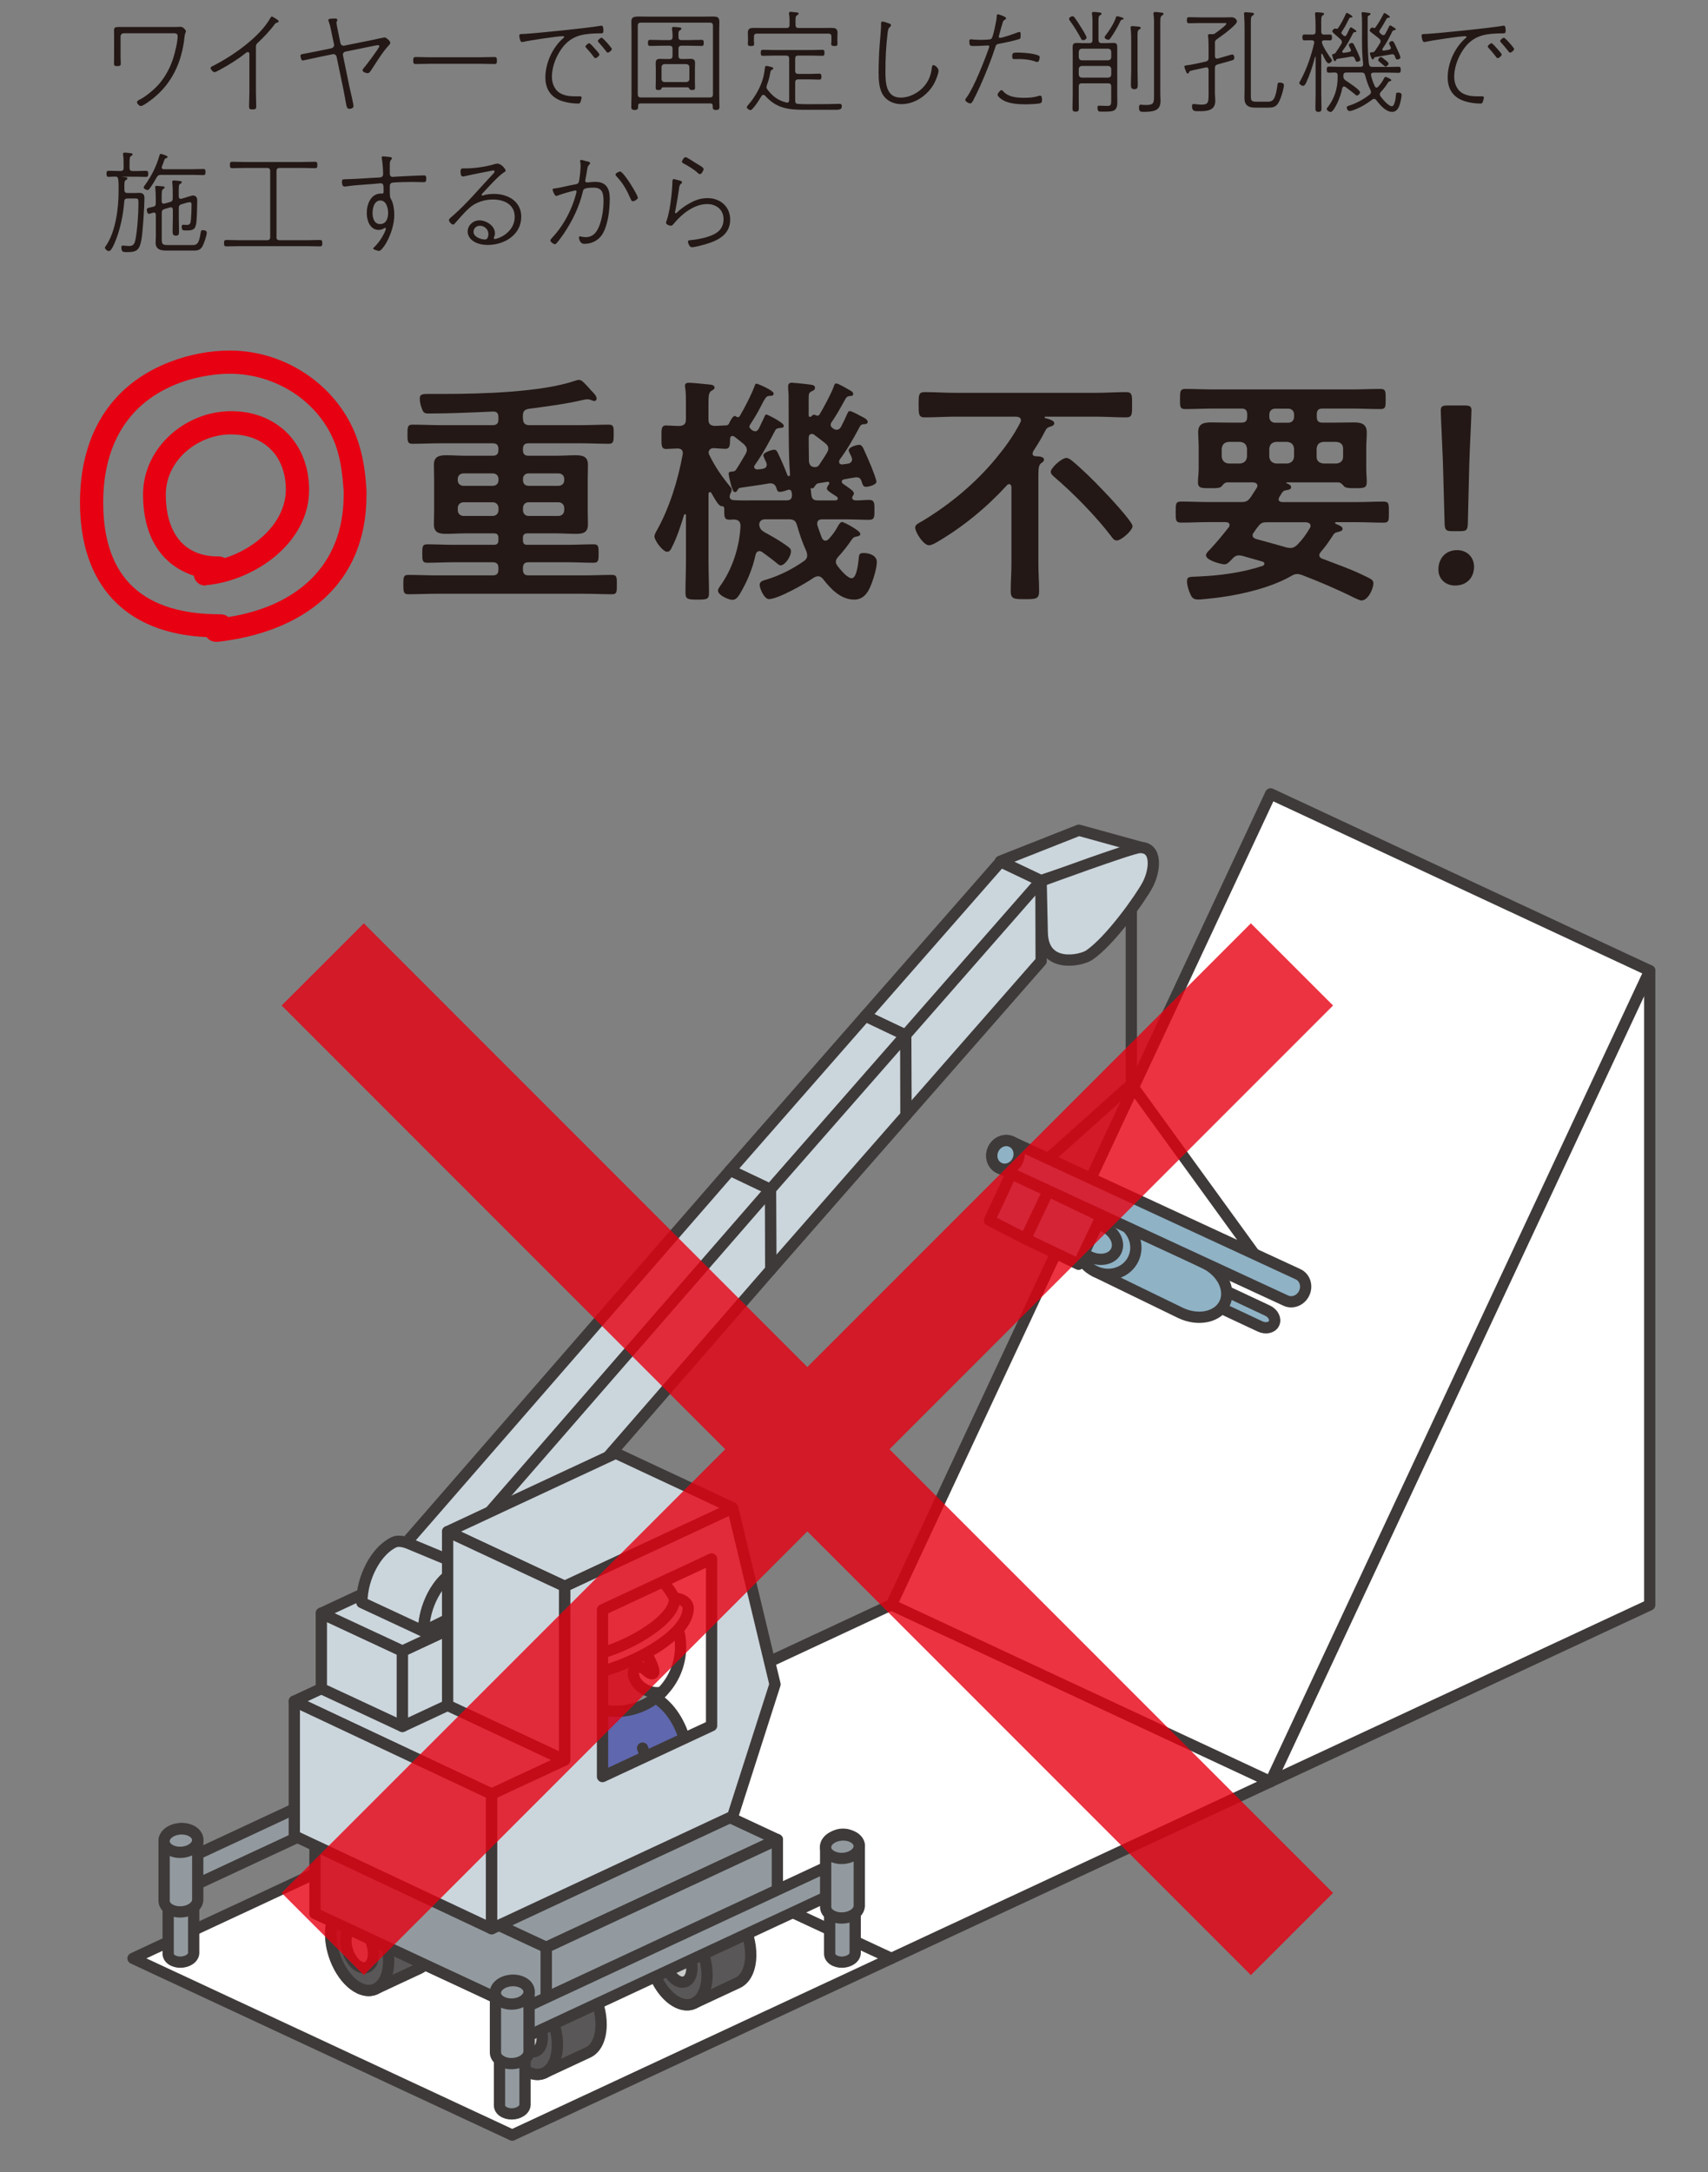 <?xml version="1.0" encoding="UTF-8"?>
<svg id="_レイヤー_2" data-name="レイヤー 2" xmlns="http://www.w3.org/2000/svg" xmlns:xlink="http://www.w3.org/1999/xlink" viewBox="0 0 376 478">
  <rect x="0" y="0" width="376" height="478" fill="#808080" stroke="none"/>
  <defs>
    <style>
      .cls-1, .cls-2 {
        fill: none;
      }

      .cls-3 {
        fill: #dcdddd;
      }

      .cls-3, .cls-4, .cls-5, .cls-6, .cls-7, .cls-8, .cls-9, .cls-10, .cls-2, .cls-11, .cls-12 {
        stroke: #3e3a39;
        stroke-linecap: round;
        stroke-linejoin: round;
        stroke-width: 2.48px;
      }

      .cls-4 {
        fill: #c9caca;
      }

      .cls-5 {
        fill: #cbd5dc;
      }

      .cls-6 {
        fill: #595757;
      }

      .cls-7 {
        fill: #898989;
      }

      .cls-8 {
        fill: #8fb2c5;
      }

      .cls-9 {
        fill: #929a9f;
      }

      .cls-10, .cls-13 {
        fill: #fff;
      }

      .cls-14 {
        clip-path: url(#clippath);
      }

      .cls-15, .cls-16 {
        fill: #e60012;
      }

      .cls-17 {
        fill: #231815;
      }

      .cls-11 {
        fill: #77747f;
      }

      .cls-12 {
        fill: #5f67ae;
      }

      .cls-16 {
        opacity: .8;
      }
    </style>
    <clipPath id="clippath">
      <polygon class="cls-1" points="156.65 379.75 132.64 390.95 132.64 354.18 156.65 342.98 156.65 379.75"/>
    </clipPath>
  </defs>
  <g id="photo">
    <g>
      <g>
        <path class="cls-17" d="M115.13,92.06c0,1.07,.43,1.5,1.44,1.5h11.21c2.08,0,4.16-.11,6.25-.11,1.12,0,1.07,.59,1.07,2.08s0,2.13-1.07,2.13c-2.08,0-4.16-.11-6.25-.11h-11.43c-.85,0-1.23,.37-1.23,1.29v.16c0,.91,.37,1.29,1.23,1.29h6.03c1.44,0,2.88-.11,4.33-.11,1.55,0,2.72,.27,2.72,2.08,0,1.07-.05,2.08-.05,3.15v6.89c0,1.02,.05,2.03,.05,3.1,0,1.81-1.07,2.08-2.62,2.08s-2.94-.11-4.43-.11h-6.25c-.75,0-1.01,.32-1.01,1.02v.48c0,.75,.27,1.02,.96,1.02h8.86c1.92,0,3.84-.11,5.77-.11,1.07,0,1.07,.59,1.07,2.03s0,2.03-1.12,2.03c-1.92,0-3.79-.11-5.71-.11h-8.6c-.85,0-1.23,.37-1.23,1.28v.32c0,.91,.37,1.29,1.23,1.29h12.12c2.08,0,4.17-.11,6.25-.11,1.12,0,1.07,.59,1.07,2.13s.05,2.13-1.07,2.13c-2.08,0-4.17-.11-6.25-.11h-32.31c-2.08,0-4.22,.11-6.3,.11-1.07,0-1.07-.69-1.07-2.13,0-1.55,0-2.13,1.07-2.13,2.08,0,4.22,.11,6.3,.11h12.28c.91,0,1.28-.37,1.28-1.29v-.32c0-.91-.37-1.28-1.28-1.28h-8.65c-1.87,0-3.79,.11-5.71,.11-1.12,0-1.12-.53-1.12-2.03s0-2.03,1.12-2.03c1.87,0,3.79,.11,5.71,.11h8.92c.69,0,1.01-.27,1.01-1.02v-.48c0-.7-.27-1.02-1.01-1.02h-6.14c-1.44,0-2.94,.11-4.38,.11-1.55,0-2.67-.27-2.67-2.08,0-1.07,.05-2.08,.05-3.1v-6.89c0-1.12-.05-2.14-.05-3.15,0-1.76,1.12-2.08,2.67-2.08,1.44,0,2.94,.11,4.38,.11h5.87c.91,0,1.28-.37,1.28-1.29v-.16c0-.91-.37-1.29-1.28-1.29h-11.37c-2.08,0-4.22,.11-6.3,.11-1.07,0-1.07-.59-1.07-2.08,0-1.6,0-2.13,1.12-2.13,2.08,0,4.16,.11,6.25,.11h11.37c.91,0,1.28-.37,1.28-1.28v-.48c0-.86-.37-1.28-1.23-1.23-4.75,.21-9.5,.43-14.26,.43-.91,0-1.12-.37-1.39-1.17-.27-.69-.43-1.39-.43-2.13,0-.8,.32-1.01,1.82-1.01h3.63c7.96,0,21.31-.37,28.68-2.88,.27-.11,.64-.21,.96-.21,.59,0,1.23,.8,2.19,1.82,.48,.64,1.65,1.5,1.65,2.29,0,.27-.21,.53-.48,.53-.21,0-.53-.11-.75-.21-.21-.11-.53-.16-.8-.16s-.8,.11-1.07,.16c-3.9,.91-7.79,1.39-11.75,1.92-1.07,.16-1.39,.59-1.39,1.65v.48Zm-5.39,13.35c0-.75-.53-1.23-1.28-1.23h-6.41c-.75,0-1.28,.48-1.28,1.23v.27c0,.75,.54,1.23,1.28,1.23h6.41c.75,0,1.28-.48,1.28-1.23v-.27Zm-7.69,5.12c-.75,0-1.28,.54-1.28,1.29v.43c0,.75,.54,1.29,1.28,1.29h6.41c.75,0,1.28-.54,1.28-1.29v-.43c0-.75-.53-1.29-1.28-1.29h-6.41Zm20.88-3.62c.75,0,1.28-.48,1.28-1.23v-.27c0-.75-.53-1.23-1.28-1.23h-6.57c-.75,0-1.23,.48-1.23,1.23v.27c0,.75,.48,1.23,1.23,1.23h6.57Zm-7.8,5.34c0,.75,.48,1.29,1.23,1.29h6.57c.75,0,1.28-.54,1.28-1.29v-.43c0-.75-.53-1.29-1.28-1.29h-6.57c-.75,0-1.23,.54-1.23,1.29v.43Z"/>
        <path class="cls-17" d="M167.24,121.27c-.53,0-.75,.32-.91,.8-.64,3.04-1.87,5.98-3.47,8.65-.43,.64-.8,1.28-1.65,1.28-.8,0-3.15-1.01-3.15-2.03,0-.32,.21-.59,.37-.86,2.78-3.79,4.38-8.76,4.59-13.4-.05-1.01-.48-1.33-1.44-1.39-.32,0-.64,.05-.96,.05-1.12,0-1.18-.53-1.18-1.92v-.48c0-.64-.48-.59-.64-.59-.64-.05-1.44-1.6-1.98-2.51-.11-.16-.16-.27-.21-.37-.05-.11-.16-.21-.32-.21-.21,0-.32,.21-.32,.43v14.58c0,2.4,.11,4.81,.11,7.21,0,1.44-.59,1.44-2.56,1.44s-2.62-.05-2.62-1.44c0-2.4,.11-4.81,.11-7.21v-9.88c0-.16-.05-.27-.21-.27-.11,0-.16,.11-.21,.16-.69,2.24-1.6,5.07-2.67,7.1-.21,.48-.48,1.01-1.07,1.01-.96,0-2.78-2.51-2.78-3.36,0-.43,.27-.85,.43-1.17,2.83-4.97,4.75-11.21,5.77-16.82,0-.16,.05-.27,.05-.37,0-.75-.53-1.01-1.23-1.01-.27,0-2.4,.11-2.46,.11-1.12,0-1.01-.96-1.01-2.61s-.11-2.56,1.01-2.56c.69,0,1.81,.11,2.88,.11,1.07-.05,1.49-.43,1.49-1.5v-3.42c0-1.23,0-2.46-.16-3.47-.05-.16-.05-.32-.05-.48,0-.53,.43-.64,.86-.64,.64,0,3.52,.27,4.32,.37,.43,.05,1.33,.05,1.33,.69,0,.37-.32,.48-.75,.75-.53,.37-.59,1.12-.59,2.83v3.36c0,1.01,.32,1.39,1.33,1.5,.8-.05,1.55-.05,2.35-.11,.37,0,.59-.05,.8-.32,.21-.43,.8-1.76,1.33-1.76,.11,0,.21,.05,.32,.16,.11,.05,.21,.11,.37,.11s.27-.11,.37-.21c1.12-1.92,2.46-4.49,3.26-6.57,.11-.32,.16-.59,.48-.59,.27,0,3.74,1.49,3.74,2.14,0,.48-.37,.53-.75,.53-.48,0-.8,.11-1.07,.53-.32,.43-.8,1.39-1.07,1.92-.64,1.28-1.5,2.67-2.3,3.9-.05,.11-.16,.27-.16,.37,0,.21,.11,.37,.21,.48s.21,.16,.27,.27c.27,.16,.43,.32,.8,.32,.54,0,.69-.43,.86-.69,.37-.75,.75-1.55,1.12-2.35,.16-.37,.21-.64,.53-.64,.16,0,3.79,1.76,3.79,2.46,0,.43-.37,.48-.69,.48-.53,.05-.96,.11-1.18,.53-1.6,2.99-2.51,4.81-4.49,7.64-.11,.16-.16,.21-.16,.43,0,.27,.27,.59,.8,.53,.32,0,.64-.05,1.01-.11,.59-.11,.96-.32,.96-.96,0-.16-.05-.37-.16-.54-.11-.32-.59-1.17-.59-1.49,0-.69,2.03-1.23,2.35-1.23,.48,0,.69,.37,.86,.75,.75,1.55,1.44,3.15,2.03,4.7,.05,.16,.16,.37,.32,.37,.11,0,.32-.05,.32-.32,0-.11-.16-2.24-.16-2.62-.21-4.97-.11-9.99-.16-14.95-.05-.37-.11-1.71-.11-1.82,0-.59,.27-.85,.85-.85,.32,0,2.35,.21,2.83,.27,1.76,.21,2.24,.21,2.24,.85,0,.48-.43,.64-.8,.8-.53,.27-.59,.53-.59,1.6v3.63c0,.27,.11,.37,.32,.37,.16,0,.27-.11,.37-.21,.11-.16,.32-.27,.53-.27,.11,0,.21,.05,.32,.11,.16,.05,.27,.11,.37,.11,.21,0,.37-.11,.48-.27,.85-1.39,2.62-4.7,3.15-6.19,.11-.27,.16-.64,.53-.64,.43,0,2.35,1.12,2.88,1.44,.32,.16,.85,.43,.85,.85,0,.48-.43,.48-.75,.48-.53,.05-.69,.21-.96,.64-.86,1.55-2.08,3.79-3.1,5.18-.11,.16-.16,.32-.16,.53,0,.27,.16,.48,.37,.64l.16,.16c.27,.16,.48,.27,.8,.27,.43,0,.75-.27,.96-.64,.48-.91,.91-1.82,1.33-2.78,.16-.32,.27-.69,.59-.69,.43,0,1.98,.85,2.46,1.12,.43,.21,1.49,.69,1.49,1.23,0,.43-.32,.48-.64,.53-.64,0-.85,.11-1.12,.59-1.39,2.62-2.67,4.86-4.43,7.26-.05,.16-.11,.27-.11,.43,0,.43,.32,.59,.69,.59l1.17-.16c.53-.05,1.01-.37,1.01-1.01,0-.16-.11-.32-.16-.53-.11-.32-.59-1.12-.59-1.39,0-.8,1.87-1.23,2.3-1.23,.48,0,.69,.37,.91,.75,.64,1.39,1.23,2.78,1.82,4.17,.21,.53,1.07,2.72,1.07,3.2,0,.69-1.71,1.12-2.3,1.12-.64,0-.75-.53-1.01-1.33-.27-.64-.59-.8-1.28-.75-.8,.11-1.65,.27-2.51,.43-.27,.05-.53,.21-.53,.48s.16,.43,.32,.53l.53,.37c.85,.59,1.82,1.23,1.82,1.66,0,.27-.11,.48-.27,.64-.05,.11-.11,.27-.11,.37,0,.48,.53,.59,.91,.59,.96,0,1.92-.11,2.88-.11,1.17,0,1.12,.86,1.12,2.19,0,1.49,.05,2.19-1.18,2.19-1.81,0-3.63-.11-5.39-.11h-4.91c-.59,0-1.12,.21-1.12,.91,0,.16,0,.32,.05,.43,.27,.91,.64,1.82,.96,2.72,.16,.32,.37,.64,.8,.64,.32,0,.48-.16,.69-.32,1.01-1.12,1.5-1.82,2.19-3.1,.21-.27,.43-.69,.8-.69,.32,0,4,1.87,4,2.62,0,.43-.53,.53-.85,.59-.69,.11-.8,.32-1.28,1.01-.85,1.23-1.65,2.24-2.67,3.36-.32,.37-.59,.69-.59,1.17,0,.43,.21,.69,.43,1.01,.53,.69,2.14,2.62,3.04,2.62,1.23,0,1.5-3.79,1.6-4.7,.11-.59,.16-.85,1.07-.85,1.23,0,2.88,.53,2.88,1.97s-.85,4.11-1.44,5.45c-.64,1.55-1.71,2.83-3.52,2.83-2.99,0-5.18-2.35-6.89-4.54-.27-.32-.59-.59-1.07-.59-.37,0-.59,.11-.91,.27-1.82,1.28-7.9,4.75-9.93,4.75-1.01,0-2.03-2.3-2.03-3.15,0-.8,.85-.96,1.6-1.18,2.94-.91,5.66-2.3,8.17-4.06,.43-.32,.69-.64,.69-1.23,0-.32-.05-.53-.16-.85-.91-2.03-1.44-3.58-2.08-5.77-.27-1.01-.75-1.33-1.82-1.33h-5.07c-.8,0-1.33,.27-1.44,1.12,.11,.96,.43,1.28,1.23,1.76,1.65,.91,3.31,1.82,4.81,2.94,.69,.48,.96,.69,.96,1.23,0,1.18-1.33,3.1-2.3,3.1-.32,0-.8-.48-1.07-.69-.96-.8-2.03-1.55-3.04-2.3-.21-.11-.37-.16-.59-.16Zm-6.62-12.01c0,.53,.43,.8,.91,.8,1.5,.11,2.99,.05,4.49,.05h7.21c.75,0,1.12-.37,1.12-1.18-.05-.43-.05-1.17-.64-1.17-.16,0-.32,.05-.48,.11-.37,.16-1.07,.37-1.55,.37-.59,0-.64-.48-.8-.96-.27-.69-.69-.96-1.5-.91-2.08,.37-4.22,.64-6.35,.96-.43,.05-.48,.21-.75,.64-.11,.16-.21,.32-.43,.32-.48,0-.53-.43-.91-1.55-.16-.53-.53-2.03-.53-2.51s.53-.43,.85-.48c.37,0,.59-.11,.8-.43,.75-1.12,1.39-2.3,2.08-3.42,.16-.32,.27-.59,.27-.91,0-.53-.32-.91-.64-1.23-.69-.59-1.39-1.12-2.08-1.66-.16-.11-.27-.16-.43-.16-.37,0-.53,.27-.53,.59-.05,1.44,0,2.24-1.07,2.24-.21,0-2.03-.11-2.56-.16-.64,.05-1.01,.27-1.12,.96,.05,.21,.05,.27,.16,.53,1.23,2.56,2.83,4.86,4.65,7.05,.16,.21,.27,.32,.27,.59,0,.37-.16,.69-.32,1.01-.05,.16-.11,.32-.11,.48Zm21.73-10.57c0-.48-.32-.85-.64-1.12-.8-.64-1.65-1.28-2.51-1.92-.16-.11-.27-.16-.48-.16-.43,0-.64,.32-.69,.69v1.6c0,1.23,.05,2.51,.05,3.74,.11,.85,.48,1.28,1.39,1.28,.48-.05,.69-.21,.96-.64,.54-.85,1.12-1.65,1.6-2.51,.21-.37,.32-.59,.32-.96Zm1.5,11.43c.27,0,.59-.11,.59-.43,0-.16-.11-.27-.27-.43-.69-.43-2.14-1.28-2.14-1.71,0-.37,.27-.75,.48-1.01,.05-.11,.05-.16,.05-.21,0-.21-.16-.32-.32-.32l-1.97,.32c-.48,.05-.69,.37-.96,.75-.16,.27-.27,.43-.64,.37-.11-.05-.21-.05-.21,.05l.16,1.44c.11,.91,.53,1.18,1.44,1.18h3.79Z"/>
        <path class="cls-17" d="M227.31,99.81c0,.43,.32,.59,.69,.59,.48,.05,1.82,0,1.82,.75,0,.37-.21,.48-.64,.8-.53,.37-.59,1.28-.59,2.72v19.38c0,2.03,.16,4,.16,5.98,0,1.82-.69,1.82-3.15,1.82-2.3,0-3.1,0-3.1-1.76,0-2.03,.16-4,.16-6.03v-16.93c-.05-.21-.16-.59-.48-.59-.21,0-.32,.05-.48,.21-4.49,4.91-9.67,9.18-15.43,12.55-.48,.27-1.23,.69-1.76,.69-1.23,0-3.04-2.88-3.04-3.9,0-.64,.75-.96,1.6-1.44,6.09-3.68,11.64-8.28,16.18-13.78,2.03-2.46,3.9-5.02,5.34-7.85,.11-.21,.16-.32,.16-.53,0-.59-.48-.75-1.01-.8h-13.4c-2.24,0-4.49,.16-6.78,.16-1.33,0-1.33-.69-1.33-2.78,0-2.24,0-2.78,1.39-2.78,2.24,0,4.49,.16,6.73,.16h30.81c2.24,0,4.49-.16,6.73-.16,1.39,0,1.33,.69,1.33,2.78s.05,2.78-1.33,2.78c-2.24,0-4.49-.16-6.73-.16h-11c-.05,0-.21,.05-.21,.16,0,.05,0,.11,.16,.16,.59,.16,1.98,.48,1.98,1.12,0,.43-.43,.64-.86,.75-.69,.21-.8,.32-1.23,1.12-.75,1.5-1.66,2.94-2.56,4.33-.05,.16-.11,.27-.11,.48Zm18.53,19.12c-.59,0-.85-.43-1.17-.85-3.31-4.38-8.44-9.61-12.66-13.19-.32-.32-.69-.59-.69-1.07,0-.86,2.4-3.04,3.42-3.04,.48,0,.85,.32,1.23,.59,2.08,1.71,4.7,4.27,6.57,6.25,1.07,1.07,6.78,7.15,6.78,8.17,0,.96-2.51,3.15-3.47,3.15Z"/>
        <path class="cls-17" d="M281.46,109.8c0,.53,.37,.64,.8,.69h16.55c1.92,0,3.79-.11,5.71-.11,1.28,0,1.23,.53,1.23,2.35s.05,2.29-1.23,2.29c-1.92,0-3.79-.11-5.71-.11h-4.64c-.16,0-.27,.05-.27,.21,0,.05,.11,.16,.16,.16,.59,.27,1.5,.53,1.5,1.07,0,.48-.54,.59-.91,.69l-.59,.16c-.32,.16-.48,.37-.64,.64-.91,1.39-1.6,2.4-2.67,3.63-.16,.21-.32,.43-.32,.69,0,.43,.32,.69,.69,.8,3.21,1.23,6.46,2.35,9.56,3.9,1.12,.53,1.66,.8,1.66,1.49,0,1.23-1.18,3.79-2.61,3.79-.43,0-1.17-.43-1.6-.59-3.74-1.87-7.64-3.53-11.53-5.02-.37-.11-.64-.21-1.01-.21-.48,0-.91,.16-1.33,.43-4.97,2.88-12.66,4.49-18.42,5.02-.64,.05-1.44,.16-2.08,.16-1.01,0-1.39-.37-1.76-1.28-.32-.69-.69-1.87-.69-2.67,0-1.17,.48-1.01,2.67-1.12,4.69-.21,9.56-.86,14.04-2.35,.16-.11,.32-.21,.32-.48,0-.21-.16-.37-.37-.43l-4.48-1.28c-.27-.05-.48-.11-.69-.11-.7,0-1.12,.32-1.55,.8-.48,.48-1.02,1.18-1.71,1.18-.64,0-4.05-.86-4.05-1.98,0-.48,.59-1.01,.91-1.33,1.44-1.55,2.77-3.15,4.11-4.86,.11-.11,.16-.32,.16-.48,0-.48-.37-.59-.8-.64h-4.11c-1.92,0-3.79,.11-5.71,.11-1.28,0-1.23-.59-1.23-2.29,0-1.81-.05-2.35,1.23-2.35,1.92,0,3.79,.11,5.71,.11h7.42c1.12,0,1.5-.16,2.19-1.12,.43-.64,.85-1.34,1.28-1.98,.11-.16,.16-.27,.16-.48,0-.53-.43-.69-.91-.75h-5.77c-.59,.05-.91,.53-1.23,.91-.32,.32-1.07,.37-1.71,.37h-.75c-1.81,0-2.72,.05-2.72-1.28,0-1.01,.16-1.97,.16-2.99v-4.65c0-1.28-.11-2.35-.11-3.42,0-1.87,1.23-2.13,2.83-2.13s3.15,.05,4.7,.05h1.98c.91,0,1.28-.37,1.28-1.28v-.54c0-.91-.37-1.28-1.28-1.28h-6.04c-2.13,0-4.27,.11-6.35,.11-1.17,0-1.12-.59-1.12-2.19s0-2.24,1.12-2.24c2.08,0,4.22,.11,6.35,.11h30.33c2.13,0,4.21-.11,6.35-.11,1.17,0,1.12,.64,1.12,2.24s.05,2.19-1.12,2.19c-2.14,0-4.22-.11-6.35-.11h-6.46c-.86,0-1.23,.37-1.23,1.28v.54c0,.91,.37,1.28,1.23,1.28h2.35c1.5,0,3.05-.05,4.59-.05s2.83,.27,2.83,2.19c0,1.12-.11,2.24-.11,3.36v4.65c0,.96,.11,1.92,.11,2.88,0,1.39-.64,1.39-2.61,1.39h-.43c-.69,0-1.6-.05-1.92-.37-.32-.37-.69-.86-1.28-.91h-11.32c-.05,0-.16,.05-.16,.11s.05,.11,.11,.11c.37,.11,.96,.37,.96,.86s-.69,.59-1.07,.64c-.64,.11-.75,.27-1.12,.86-.11,.16-.21,.37-.37,.59-.11,.16-.16,.32-.16,.48Zm-6.94-11.06c-.11-.96-.59-1.39-1.5-1.5h-2.57c-.91,.11-1.39,.53-1.5,1.5v1.76c.11,.91,.59,1.39,1.5,1.5h2.57c.91-.11,1.39-.59,1.5-1.5v-1.76Zm9.56,21.84c.7,0,1.02-.27,1.5-.69,1.12-1.12,1.97-2.3,2.77-3.68,.11-.16,.16-.32,.16-.48,0-.59-.53-.75-1.01-.8h-8.65c-.91,0-1.28,.16-1.87,.91-.37,.43-.64,.85-.96,1.33-.16,.16-.27,.37-.27,.64,0,.48,.37,.64,.75,.8,2.24,.59,4.48,1.23,6.73,1.87,.32,.05,.59,.11,.85,.11Zm-3.37-30.65c-.75,0-1.28,.53-1.28,1.28v.54c0,.75,.54,1.28,1.28,1.28h2.89c.75,0,1.28-.53,1.28-1.28v-.54c0-.75-.53-1.28-1.28-1.28h-2.89Zm4.17,8.81c-.11-.96-.59-1.39-1.5-1.5h-2.46c-.91,.11-1.39,.53-1.5,1.5v1.76c.11,.91,.59,1.39,1.5,1.5h2.46c.91-.11,1.39-.59,1.5-1.5v-1.76Zm10.79,0c0-.96-.53-1.39-1.44-1.5h-2.89c-.96,.11-1.39,.53-1.5,1.5v1.76c0,.91,.53,1.39,1.5,1.5h2.89c.91-.11,1.44-.59,1.44-1.5v-1.76Z"/>
        <path class="cls-17" d="M324.5,124.74c0,2.19-1.44,4.11-4.17,4.11-2.14,0-3.68-1.44-3.68-3.52,0-2.35,1.5-4.27,4.11-4.27,2.14,0,3.74,1.5,3.74,3.69Zm-4.82-7.85c-1.34,0-1.61-.27-1.66-1.6l-.37-13.51c-.11-3.2-.48-10.36-.48-11.43,0-.91,.32-1.12,1.5-1.12h3.76c1.18,0,1.5,.21,1.5,1.12,0,1.07-.37,8.22-.48,11.75l-.32,13.19c-.05,1.34-.32,1.6-1.66,1.6h-1.77Z"/>
      </g>
      <path class="cls-15" d="M47.85,141.24h-.26c-.78,0-1.65-.35-2.08-1.04-18.11-.78-27.9-11.69-27.9-29.63,0-14.38,6.32-25.82,20.01-31.01,4.16-1.56,8.58-2.42,13-2.42,11.52,0,22.44,6.84,27.2,17.41,1.91,4.42,2.6,8.66,2.86,13.43v.95c0,20.01-14.21,30.23-32.83,32.32Zm27.81-33.18c-.26-3.55-.61-6.84-1.82-10.22-3.55-9.53-13.17-15.59-23.22-15.59-3.29,0-6.76,.61-9.79,1.56-12.48,4.07-18.11,13.95-18.11,26.77,0,16.98,9.18,24.6,25.73,24.6,.69,0,1.3,.17,1.82,.61,14.81-2.34,25.38-11.09,25.38-26.86v-.87Zm-30.32,20.71l-.17,.09c-1.3,0-2.34-.95-2.51-2.17-8.06-2.68-11.17-9.79-11.17-17.84,0-10.4,9.36-18.37,19.41-18.37s17.15,7.1,17.15,17.33c0,11.7-12.04,20.01-22.7,20.97Zm5.54-33.18c-7.28,0-14.38,5.63-14.38,13.26s3.38,13.6,11.52,13.6c.52,0,1.04,.09,1.47,.35,6.5-1.99,13.43-7.71,13.43-15.07s-4.77-12.13-12.04-12.13Z"/>
      <g>
        <path class="cls-17" d="M37.76,5.95c1.04,0,1.94-.05,2.06-.05,.52,0,1.12,.79,1.12,.94,0,.1-.05,.2-.07,.27-.22,.57-.2,.62-.27,1.22-.6,5.29-2.66,9.91-6.86,13.29-.47,.37-2.21,1.71-2.71,1.71-.4,0-.87-.55-.87-.84,0-.27,.35-.45,.55-.55,1.39-.67,3.28-2.28,4.3-3.45,1.42-1.66,2.48-3.63,3.13-5.71,.4-1.27,.97-3.55,.97-4.84,0-.75-.82-.62-1.32-.62h-10.55c-.37,0-.7,.3-.7,.69v4.32c0,.67,.05,1.34,.05,1.66,0,.52-.27,.55-.82,.55-.5,0-.67-.07-.67-.55,0-.57,.02-1.14,.02-1.71V7.98c0-.42-.02-.85-.02-1.27,0-.7,.27-.77,1.14-.77h11.52Z"/>
        <path class="cls-17" d="M56.34,20.33c0,1.04,.07,2.06,.07,3.1,0,.57-.22,.65-.89,.65-.52,0-.69-.1-.69-.65,0-1.04,.07-2.06,.07-3.1V12.08c0-.2,.05-.62-.35-.62-.2,0-.42,.17-.57,.3-1.59,1.27-3.78,2.63-5.56,3.58-.25,.12-.97,.55-1.19,.55-.32,0-.87-.62-.87-.89s.25-.37,.47-.47c4.3-2.16,10.38-6.36,12.72-10.63,.08-.12,.15-.25,.3-.25,.22,0,.82,.45,1.04,.57,.17,.12,.45,.27,.45,.47s-.2,.25-.35,.3c-.32,.07-.37,.15-.6,.45-.94,1.29-2.44,2.86-3.63,3.97-.27,.27-.42,.4-.42,.82v10.11Z"/>
        <path class="cls-17" d="M72.97,10.61c.37-.07,.65-.45,.57-.82l-.4-1.86c-.17-.85-.45-2.33-.74-3.1-.05-.12-.12-.32-.12-.45,0-.3,.89-.3,1.54-.3,.25,0,.45,.08,.45,.35,0,.2-.2,.22-.2,.57,0,.37,.4,2.16,.5,2.66l.37,1.84c.08,.37,.45,.62,.82,.55l6.53-1.32c.25-.07,2.28-.5,2.36-.5,.35,0,1.27,.79,1.27,1.19,0,.2-.17,.4-.32,.55-1.29,1.37-2.33,3.1-3.38,4.69-.74,1.17-.92,1.44-1.32,1.44-.32,0-1.09-.25-1.09-.65,0-.12,.07-.22,.15-.32,.47-.52,3.55-4.57,3.55-4.97,0-.1-.07-.22-.27-.22-.15,0-.77,.1-.97,.15l-6.21,1.27c-.42,.07-.65,.45-.55,.87l1.42,6.88c.15,.74,.89,3.75,.89,4.22s-.52,.62-.89,.62c-.57,0-.62-.52-.72-.97-.22-1.19-.42-2.38-.67-3.58l-1.44-6.9c-.08-.4-.45-.65-.85-.57l-3.4,.7c-.72,.15-3,.67-3.15,.67-.25,0-.32-.08-.4-.32-.07-.2-.15-.5-.15-.72,0-.3,.17-.32,1.29-.52,.5-.1,1.19-.22,2.16-.42l3.38-.7Z"/>
        <path class="cls-17" d="M105.86,12.6c.97,0,1.94-.05,2.91-.05,.57,0,.62,.17,.62,.8,0,.45-.02,.74-.52,.74-1.02,0-2.01-.05-3-.05h-11.37c-.99,0-1.99,.05-2.98,.05-.52,0-.55-.27-.55-.74,0-.62,.05-.8,.62-.8,.92,0,1.94,.05,2.91,.05h11.37Z"/>
        <path class="cls-17" d="M115.52,7.46c2.76-.15,14.01-1.32,16.54-1.76,.1-.03,.25-.05,.37-.05,.4,0,.4,.77,.4,1.17,0,.55-.25,.52-.85,.52-1.44,.03-2.93,.08-4.35,.47-2.14,.62-3.5,1.96-4.59,3.82-.92,1.59-1.54,3.43-1.54,5.29,0,1.54,.67,3.13,2.19,3.78,1.09,.47,2.04,.5,3.2,.5h.62c.2,0,.52-.03,.52,.27,0,.25-.17,.84-.3,1.07-.1,.22-.2,.25-.47,.25-1.09,0-2.34-.17-3.38-.5-2.53-.77-3.82-2.61-3.82-5.24,0-3.18,1.59-6.68,4.02-8.72,.05-.05,.12-.12,.12-.2,0-.15-.17-.17-.3-.17-1.12,0-7.4,.94-8.64,1.24-.1,.02-.25,.05-.37,.05-.45,0-.57-1.32-.57-1.39,0-.42,.22-.35,1.19-.4Zm15.4,3.2c.17,.2,1.04,1.14,1.04,1.34,0,.27-.57,.79-.89,.79-.17,0-.25-.12-.35-.27-.5-.67-1.07-1.34-1.64-1.96-.08-.07-.2-.2-.2-.3,0-.25,.57-.74,.84-.74,.22,0,.99,.92,1.19,1.14Zm2.73-1.24c.17,.2,1.04,1.17,1.04,1.37,0,.27-.57,.79-.92,.79-.15,0-.22-.15-.32-.27-.5-.65-1.07-1.34-1.64-1.96-.07-.1-.2-.2-.2-.32,0-.25,.57-.72,.82-.72s1.02,.92,1.22,1.12Z"/>
        <path class="cls-17" d="M140.95,22.76c-.3,0-.47,.15-.47,.47,0,.65,0,.97-.77,.97-.54,0-.74-.15-.74-.72,0-.84,.05-1.66,.05-2.51V6.84c0-.67-.03-1.34-.03-2.01,0-1.04,.4-1.19,1.71-1.19,.52,0,1.14,.02,1.99,.02h11.97c.77,0,1.52-.02,2.29-.02,.92,0,1.41,.12,1.41,1.16,0,.67-.03,1.34-.03,2.04v14.13c0,.84,.05,1.66,.05,2.51,0,.57-.2,.72-.74,.72-.6,0-.74-.17-.74-.72v-.22c0-.35-.17-.5-.5-.5h-15.45Zm16-17.09c0-.5-.2-.69-.7-.69h-15.15c-.5,0-.7,.2-.7,.69v15.08c0,.5,.22,.7,.7,.7h15.15c.5,0,.7-.2,.7-.7V5.67Zm-8.89,5.09c0-.5-.22-.7-.7-.7h-1.39c-.94,0-1.88,.05-2.83,.05-.47,0-.5-.27-.5-.67,0-.42,.03-.67,.5-.67,.94,0,1.89,.05,2.83,.05h1.39c.5,0,.7-.2,.7-.7,.02-.55-.03-1.09-.1-1.64-.03-.1-.03-.17-.03-.25,0-.25,.17-.3,.37-.3,.25,0,.47,.03,.69,.05,.55,.05,1.02,.03,1.02,.35,0,.15-.12,.2-.35,.35-.35,.22-.32,.52-.3,1.52,0,.47,.25,.62,.67,.62h1.59c.94,0,1.86-.05,2.8-.05,.47,0,.5,.22,.5,.67,0,.42-.02,.67-.47,.67-.94,0-1.89-.05-2.83-.05h-1.59c-.47,0-.67,.2-.67,.7v1.52c0,.47,.2,.7,.67,.7h.99c.3,0,.6-.03,.92-.03,.79,0,1.07,.17,1.07,1.02,0,.35-.03,.72-.03,1.07v2.96c0,.42,.03,.82,.03,1.21,0,.42-.05,.6-.65,.6-.22,0-.49-.03-.59-.25-.08-.2-.15-.32-.4-.35h-5.39c-.25,0-.32,.15-.4,.35-.1,.22-.37,.25-.59,.25-.62,0-.65-.17-.65-.6,0-.4,.03-.79,.03-1.21v-2.96c0-.35-.03-.72-.03-1.07,0-.84,.27-1.02,1.07-1.02,.32,0,.62,.03,.92,.03h1.02c.5,0,.7-.22,.7-.7v-1.52Zm3.03,7.3c.42-.05,.67-.27,.67-.7v-2.56c0-.42-.25-.65-.67-.69h-4.79c-.42,0-.67,.3-.67,.69v2.56c0,.4,.25,.7,.67,.7h4.79Z"/>
        <path class="cls-17" d="M168.05,20.87c-.17,0-.32,.12-.4,.25-.6,.94-1.14,1.89-1.89,2.71-.15,.17-.32,.4-.57,.4-.27,0-.79-.37-.79-.62,0-.2,.35-.55,.47-.72,1.12-1.27,2.24-3.18,2.81-4.77,.42-1.14,.52-1.81,.69-3,.02-.22,.02-.62,.35-.62,.1,0,.4,.08,.52,.1,.62,.15,.99,.2,.99,.45,0,.15-.15,.25-.27,.3-.32,.17-.35,.35-.4,.7-.17,.99-.37,1.69-.72,2.63-.05,.17-.1,.32-.1,.5,0,.25,.1,.4,.25,.6,1.19,1.47,2.26,2.31,4.12,2.78,.05,0,.1,.03,.15,.03,.35,0,.47-.27,.47-.57V12.92c0-.47-.2-.69-.7-.69h-2.53c-.87,0-1.71,.05-2.56,.05-.45,0-.47-.27-.47-.67,0-.37,.03-.65,.47-.65,.85,0,1.69,.05,2.56,.05h7.97c.84,0,1.69-.05,2.53-.05,.47,0,.5,.22,.5,.67,0,.37-.02,.65-.47,.65-.85,0-1.69-.05-2.56-.05h-2.73c-.5,0-.69,.2-.69,.69v2.64c0,.5,.2,.7,.69,.7h2.68c.65,0,1.42-.05,1.91-.05,.42,0,.5,.2,.5,.67,0,.44-.08,.64-.5,.64-.47,0-1.24-.05-1.91-.05h-2.68c-.5,0-.69,.22-.69,.7v3.98c0,.47,.17,.7,.65,.72,1.27,.1,3.48,.05,4.79,.05,1.14,0,2.31,0,3.48-.05,.27,0,.57-.02,.85-.02,.3,0,.5,.15,.5,.44,0,.97-.55,.87-2.28,.87h-5.99c-3.55,0-6.13-.32-8.62-3.1-.1-.12-.22-.17-.37-.17Zm7.08-15.4c0,.5,.2,.69,.67,.69h4.82c.77,0,1.54-.02,2.31-.02,.84,0,1.44,.05,1.44,1.06,0,.35-.03,.67-.03,.99v.82c0,.15,.03,.42,.03,.62,0,.4-.17,.5-.67,.5-.32,0-.72-.03-.72-.42,0-.22,.05-.57,.05-.7v-.94c0-.47-.2-.67-.67-.67h-15.72c-.47,0-.67,.2-.67,.67v.94c0,.12,.05,.47,.05,.67,0,.45-.4,.45-.72,.45-.52,0-.67-.1-.67-.5,0-.2,.03-.47,.03-.62v-.82c0-.32-.03-.65-.03-.94,0-1.01,.52-1.11,1.39-1.11,.8,0,1.56,.02,2.36,.02h4.74c.5,0,.69-.2,.69-.69v-.22c0-.72,.03-1.42-.1-2.11-.02-.08-.02-.15-.02-.22,0-.25,.15-.32,.37-.32s.5,.05,.7,.08c.57,.05,1.04,.02,1.04,.32,0,.17-.15,.25-.35,.37-.37,.25-.32,.57-.32,1.86v.25Z"/>
        <path class="cls-17" d="M195.72,5.15c.2,.08,.42,.15,.42,.4,0,.2-.12,.27-.25,.4-.4,.32-.42,.84-.5,1.42-.35,2.81-.47,5.64-.47,8.47,0,2.41,.15,5.64,3.35,5.64,2.04,0,4.12-1.14,5.36-2.73,.89-1.12,1.32-2.33,1.49-3.73,.03-.22,.05-.69,.35-.69,.4,0,1.14,.65,1.14,1.24,0,.65-.6,2.11-.92,2.71-1.39,2.63-4.25,4.64-7.28,4.64-1.51,0-3-.6-3.9-1.84-.99-1.34-1.09-3.45-1.09-5.09,0-1.84,.08-4.17,.22-5.99,.07-.97,.32-3.55,.32-4.32v-.47c0-.22,.02-.47,.32-.47s1.09,.3,1.42,.42Z"/>
        <path class="cls-17" d="M221.49,4.01c0,.17-.2,.27-.4,.4-.22,.15-.27,.27-.35,.52-.3,.92-.52,1.84-.77,2.73-.05,.12-.1,.32-.1,.42,0,.15,.15,.25,.27,.25,.6,0,3.2-.94,3.87-1.19,.12-.05,.25-.1,.4-.1,.3,0,.27,.35,.27,.57,0,.85,0,.92-.47,1.04-1.42,.42-2.86,.72-4.32,.99-.6,.1-.65,.3-.82,.85-.97,3.08-3.18,8.47-4.69,11.33-.27,.52-.47,.94-.8,.94s-1.09-.42-1.09-.79c0-.17,.25-.45,.35-.6,1.56-2.11,3.97-8.25,4.89-10.9,.02-.07,.05-.12,.05-.2,0-.2-.17-.27-.27-.27-.25,0-1.84,.12-2.88,.12s-1.24,.1-1.24-1.12c0-.2,.1-.35,.32-.35,.17,0,1.14,.12,2.11,.12,.62,0,1.22-.02,1.84-.07,.25-.03,.42-.03,.62-.22,.37-.37,1.12-4.1,1.14-4.77,0-.25,0-.57,.3-.57,.02,0,1.76,.5,1.76,.87Zm-.6,16.14c1.14,1.24,3.03,1.37,4.62,1.37,1.19,0,2.14-.08,3.28-.45,.05-.02,.12-.02,.2-.02,.4,0,.4,.67,.4,.94,0,.32-.03,.57-.3,.7-.47,.2-2.71,.27-3.3,.27-1.51,0-3.68-.12-4.99-.92-.35-.2-1.19-.77-1.19-1.22,0-.25,.57-.99,.85-.99,.15,0,.35,.2,.45,.32Zm3.48-8.57c1.09,0,3.23,.2,4.2,.62,.22,.1,.3,.17,.3,.42,0,.15-.05,1.02-.55,1.02-.12,0-.3-.05-.42-.1-1.02-.4-2.46-.55-3.55-.55-.35,0-.67,.02-1.02,.02-.42,0-.5-.15-.5-.57,0-.89,.17-.87,1.54-.87Z"/>
        <path class="cls-17" d="M238.45,8.85c-.3,0-.4-.22-.52-.45-.69-1.29-1.49-2.58-2.36-3.78-.1-.12-.22-.27-.22-.47,0-.3,.45-.57,.75-.57,.22,0,.35,.12,.47,.3,.4,.52,.89,1.29,1.24,1.86,.25,.37,1.39,2.21,1.39,2.51,0,.37-.5,.6-.75,.6Zm3.38-.05c0,.47,.2,.69,.69,.69h1.22c.42,0,.84-.05,1.27-.05,.82,0,.94,.25,.94,.99v10.66c0,.45,.02,.89,.02,1.34,0,2.23-.97,2.14-3.52,2.14-.55,0-.85-.03-.85-.94,0-.22,.07-.37,.32-.37,.65,0,1.27,.05,1.91,.05,.84,0,.79-.5,.79-1.39v-2.88c0-.5-.2-.7-.69-.7h-5.79c-.47,0-.67,.2-.67,.7v1.96c0,.92,.02,1.81,.02,2.73,0,.62-.05,.84-.72,.84-.62,0-.67-.27-.67-.82,0-.92,.05-1.84,.05-2.76V11.91c0-.47-.02-.94-.02-1.44,0-.77,.15-1.02,.97-1.02,.4,0,.82,.05,1.22,.05h1.49c.5,0,.69-.22,.69-.69v-3.3c0-.77,.03-1.56-.1-2.33-.02-.07-.02-.17-.02-.25,0-.25,.17-.3,.37-.3,.22,0,.5,.02,.7,.05,.57,.07,1.04,.05,1.04,.35,0,.17-.15,.22-.35,.35-.37,.25-.32,.62-.32,2.14v3.3Zm2.11,4.47c.45-.05,.65-.25,.69-.67v-1.19c-.05-.45-.25-.65-.67-.7h-5.81c-.42,.05-.62,.25-.67,.7v1.17c.05,.45,.25,.65,.67,.7h5.79Zm-5.79,1.24c-.42,.05-.62,.25-.67,.67v1.24c.05,.42,.25,.62,.67,.67h5.79c.45-.05,.65-.25,.69-.67v-1.24c-.05-.42-.25-.62-.67-.67h-5.81Zm8.84-10.18c-.17,.03-.27,.15-.32,.27-.6,1.29-1.34,2.56-2.16,3.73-.12,.2-.27,.42-.55,.42-.25,0-.79-.25-.79-.55,0-.15,.15-.32,.25-.45,.82-1.07,1.79-2.58,2.23-3.87,.03-.12,.1-.32,.25-.32,.22,0,.89,.22,1.14,.3,.12,.03,.3,.1,.3,.27s-.27,.17-.35,.2Zm2.04,4.72c0-.92-.02-1.81-.12-2.73,0-.07-.03-.17-.03-.25,0-.27,.17-.32,.42-.32,.22,0,.49,.02,.72,.05,.59,.07,1.09,.02,1.09,.35,0,.2-.15,.22-.37,.37-.4,.25-.32,.75-.32,2.53v6.38c0,1.04,.05,2.06,.05,3.08,0,.69-.02,1.12-.74,1.12s-.77-.42-.77-1.12c0-1.02,.07-2.03,.07-3.08v-6.38Zm5.02-2.63c0-1.02,.05-2.19-.1-3.18-.03-.08-.03-.17-.03-.25,0-.27,.17-.35,.4-.35,.32,0,.87,.08,1.19,.12,.27,.02,.62,.02,.62,.3,0,.17-.15,.25-.35,.37-.42,.27-.35,.84-.35,2.98v14.21c0,.5,.05,1.02,.05,1.52,0,1.96-1.02,2.48-3.7,2.48-.77,0-1.04-.08-1.04-.99,0-.32,.05-.6,.45-.6,.12,0,.27,.02,.4,.05,.27,.02,.57,.02,.82,.02,1.67,0,1.64-.57,1.64-2.29V6.42Z"/>
        <path class="cls-17" d="M267.46,9.52v2.83c0,.3,.12,.55,.47,.55,.05,0,.12,0,.17-.02,1.09-.32,3.03-.89,3.15-.89,.35,0,.47,.4,.47,.7,0,.32-.1,.45-.37,.55-.57,.2-2.56,.72-3.25,.92-.5,.15-.65,.35-.65,.85v5.49c0,.55,.08,1.12,.08,1.69,0,2.09-1.71,2.28-3.43,2.28-1.17,0-1.69,.08-1.69-1.19,0-.25,.12-.4,.4-.4,.1,0,.35,.03,.47,.05,.37,.05,.77,.1,1.14,.1,1.54,0,1.64-.4,1.64-2.28v-5.36c0-.3-.12-.57-.47-.57-.05,0-.12,.03-.17,.03-1.04,.25-2.09,.42-3.13,.69-.45,.1-.42,.15-.55,.42-.05,.12-.1,.22-.25,.22-.2,0-.3-.17-.45-.57-.08-.17-.32-.82-.32-.94,0-.2,.2-.25,.35-.27,1.32-.15,3.05-.55,4.37-.85,.47-.12,.62-.35,.62-.82v-1.81c0-.94,0-1.94-.1-2.86,0-.08-.03-.17-.03-.25,0-.25,.17-.3,.4-.3,.15,0,.27,0,.42,.02h.17c.27,0,.42-.07,.62-.22,.37-.25,2.44-1.76,2.44-2.09,0-.2-.3-.15-.57-.15h-5.07c-.87,0-1.71,.05-2.56,.05-.45,0-.5-.27-.5-.67,0-.47,.08-.67,.5-.67,.85,0,1.69,.05,2.56,.05h5.29c.5,0,.99-.03,1.49-.03,.87,0,1.19,.69,1.19,.92,0,.77-3.58,3.33-4.3,3.82-.42,.27-.57,.47-.57,.99Zm11.62,12.87c.5,0,.99-.12,1.29-.57,.52-.77,.72-2.21,.85-3.13,.05-.4,.1-.52,.45-.52,.37,0,.97,.08,.97,.55,0,.72-.52,2.36-.79,3.03-.62,1.52-1.14,1.94-2.61,1.94h-2.93c-1.49,0-2.36-.52-2.36-2.14,0-.62,.03-1.27,.03-1.89V6.34c0-.97-.03-2.11-.1-3.08,0-.1-.03-.17-.03-.27,0-.22,.17-.3,.37-.3,.32,0,1.17,.1,1.49,.12,.17,.03,.35,.1,.35,.27s-.15,.25-.35,.37c-.4,.22-.35,.75-.35,2.88v14.63c0,1.12,.05,1.42,1.19,1.42h2.53Z"/>
        <path class="cls-17" d="M290.98,11.83c-.1,0-.12,.1-.12,.17v8.47c0,1.09,.05,2.21,.05,3.33,0,.52-.07,.82-.67,.82s-.67-.32-.67-.87c0-1.09,.05-2.19,.05-3.28v-7.87s-.02-.1-.07-.1-.08,.03-.08,.08c-.47,1.89-1.12,3.87-1.94,5.64-.12,.25-.37,.67-.67,.67-.32,0-.84-.37-.84-.62,0-.12,.22-.5,.3-.62,1.39-2.58,2.31-5.32,2.98-8.15,.02-.05,.02-.12,.02-.17,0-.35-.27-.47-.57-.47h-.25c-.5,0-1.07,.02-1.37,.02-.42,0-.42-.35-.42-.67s.03-.62,.42-.62c.3,0,.89,.02,1.37,.02h.42c.5,0,.69-.2,.69-.69v-.87c0-1.12-.02-1.91-.1-2.83,0-.07-.02-.15-.02-.22,0-.25,.15-.3,.37-.3,.32,0,.72,.05,1.07,.08,.17,.03,.55,.03,.55,.3,0,.15-.15,.22-.32,.32-.37,.25-.3,.74-.3,2.66v.89c0,.47,.17,.65,.67,.67,.42,0,.94-.02,1.27-.02,.42,0,.42,.35,.42,.67s-.03,.62-.42,.62-.77-.02-1.14-.02c-.32,0-.65,0-.65,.4,0,.74,1.62,3.13,2.11,3.78,.05,.05,.1,.12,.1,.22,0,.25-.4,.67-.74,.67-.47,0-1.14-1.57-1.34-1.99-.03-.05-.08-.1-.15-.1Zm14.43,2.91c.82,0,1.66-.05,2.48-.05,.45,0,.47,.3,.47,.67s-.02,.67-.47,.67c-.82,0-1.66-.05-2.48-.05h-3.05c-.3,0-.55,.12-.55,.47,0,.07,0,.12,.02,.17,.2,.85,.45,1.57,.82,2.36,.08,.17,.22,.3,.4,.3,.15,0,.25-.1,.35-.2,.55-.62,.92-1.12,1.29-1.86,.05-.12,.15-.3,.32-.3,.15,0,1.27,.45,1.27,.74,0,.12-.2,.2-.3,.22-.22,.02-.27,.07-.5,.42-.42,.67-.92,1.32-1.47,1.89-.15,.17-.25,.32-.25,.55,0,.17,.05,.32,.17,.5,.4,.55,1.74,2.14,2.46,2.14s.87-2.06,.92-2.61c.02-.27,.1-.4,.47-.4,.32,0,.77,.1,.77,.52,0,.45-.27,1.69-.42,2.16-.27,.8-.72,1.57-1.66,1.57-1.42,0-2.68-1.52-3.48-2.56-.12-.15-.27-.3-.47-.3-.12,0-.3,.05-.42,.15-1.34,1.02-2.63,1.76-4.17,2.33-.2,.08-.62,.2-.82,.2-.47,0-.65-.62-.65-.77,0-.3,.42-.4,.75-.5,1.51-.5,3-1.34,4.25-2.31,.2-.17,.35-.32,.35-.6,0-.15-.05-.25-.1-.4-.57-1.19-.84-1.99-1.19-3.28-.12-.47-.32-.62-.82-.62h-3.3c-.47,0-.67,.2-.67,.69v.05c0,.52,.07,.69,.52,1.02,.52,.35,3.15,2.04,3.15,2.58,0,.3-.37,.72-.67,.72-.2,0-.4-.2-.52-.32-.52-.45-1.46-1.14-2.06-1.59-.1-.07-.17-.07-.27-.07-.22,0-.37,.2-.4,.37-.35,2.04-1.84,5.24-2.56,5.24-.27,0-.85-.35-.85-.65,0-.15,.1-.25,.17-.35,1.49-1.89,2.23-4.17,2.23-6.56v-.47c0-.45-.17-.65-.65-.67-.37,.03-.92,.05-1.27,.05-.47,0-.47-.3-.47-.67,0-.4,.02-.67,.47-.67,.82,0,1.64,.05,2.46,.05h4.47c.32,0,.6-.12,.6-.52v-.12c-.4-3.38-.17-6.78-.27-10.16,0-.27-.07-.94-.07-.99,0-.17,.1-.25,.25-.25,.22,0,.94,.12,1.19,.15,.35,.05,.52,.05,.52,.27,0,.17-.17,.22-.32,.3-.32,.15-.3,.32-.3,.65,0,2.98-.08,7.15,.27,10.03,.12,.5,.27,.65,.77,.65h3.28Zm-8-8.72c.1,0,1.19,.65,1.19,.87,0,.15-.12,.17-.27,.17-.17,0-.37,.07-.45,.22-.92,1.76-1.22,2.41-2.33,3.9-.05,.08-.07,.15-.07,.2,0,.17,.15,.25,.32,.25,.42-.05,.82-.12,1.24-.2,.2-.05,.37-.15,.37-.37,0-.07-.03-.15-.08-.22-.1-.22-.4-.75-.4-.92,0-.27,.42-.47,.67-.47,.32,0,.45,.27,1.17,1.86,.15,.3,.69,1.54,.69,1.81,0,.35-.5,.47-.67,.47-.35,0-.37-.27-.57-.77-.1-.22-.25-.37-.5-.37h-.15c-1.04,.17-2.11,.35-3.15,.5-.2,.05-.27,.17-.35,.35-.05,.07-.1,.17-.2,.17-.3,0-.62-1.34-.62-1.39,0-.12,.12-.15,.22-.17,.22-.08,.4-.1,.55-.3,.45-.62,.84-1.27,1.24-1.91,.07-.12,.15-.27,.15-.45,0-.22-.1-.37-.25-.55-1.27-1.19-1.86-1.52-1.86-1.81,0-.22,.35-.69,.72-.6,.07,.02,.17,.05,.25,.05,.12,0,.2-.03,.27-.12,.69-.99,1.24-2.06,1.74-3.18,.05-.1,.1-.2,.22-.2s1.24,.6,1.24,.84c0,.15-.17,.15-.35,.17-.15,0-.3,.05-.37,.2-.74,1.37-.6,1.34-1.64,2.93-.05,.08-.1,.15-.1,.25s.08,.2,.15,.27l.3,.3c.1,.1,.2,.15,.32,.15,.17,0,.27-.1,.37-.25,.25-.47,.47-.97,.72-1.46,.05-.1,.1-.22,.25-.22Zm8.62-.42c.17,0,.52,.27,.67,.35,.15,.1,.57,.32,.57,.5s-.17,.17-.35,.2c-.15,.03-.3,.08-.37,.2-.87,1.71-1.12,2.28-2.19,3.85-.05,.07-.05,.12-.05,.2,0,.17,.12,.25,.32,.25l1.19-.22c.12-.05,.37-.1,.37-.4,0-.07-.02-.15-.07-.22-.08-.17-.32-.62-.32-.77,0-.3,.42-.5,.67-.5,.32,0,.42,.3,1.04,1.64,.17,.35,.77,1.64,.77,1.94,0,.35-.47,.47-.67,.47-.32,0-.4-.3-.57-.79-.1-.2-.25-.37-.5-.37-.03,0-.1,.02-.15,.02-1.22,.22-2.44,.4-3.63,.62-.2,.03-.27,.2-.35,.35-.05,.1-.1,.17-.2,.17-.32,0-.65-1.29-.65-1.37,0-.2,.27-.2,.6-.22,.22-.02,.35-.1,.5-.27,.4-.57,.77-1.14,1.14-1.74,.08-.12,.12-.25,.12-.4,0-.25-.12-.42-.27-.55-.65-.55-1.14-.92-1.51-1.19-.4-.3-.62-.5-.62-.65,0-.27,.32-.65,.62-.65,.05,0,.12,.05,.17,.07,.08,.05,.17,.05,.22,.05,.15,0,.2-.05,.27-.15,.67-.92,1.24-1.91,1.76-2.93,.05-.1,.1-.22,.22-.22s1.19,.62,1.19,.87c0,.15-.15,.15-.32,.17-.22,.02-.32,.07-.4,.2-.55,.97-.82,1.51-1.51,2.53-.05,.08-.1,.2-.1,.3,0,.17,.1,.27,.22,.4,.1,.08,.2,.17,.3,.25,.12,.1,.22,.15,.37,.15,.2,0,.32-.12,.42-.27,.3-.52,.57-1.07,.82-1.61,.05-.1,.1-.25,.22-.25Zm-.99,9.04c-.22,0-.67-.47-1.42-1.09-.1-.08-.22-.2-.22-.35,0-.25,.32-.65,.62-.65,.17,0,.57,.37,.89,.62,.22,.17,.77,.57,.77,.85,0,.25-.4,.62-.65,.62Z"/>
        <path class="cls-17" d="M314.15,7.46c2.76-.15,14.01-1.32,16.54-1.76,.1-.03,.25-.05,.37-.05,.4,0,.4,.77,.4,1.17,0,.55-.25,.52-.85,.52-1.44,.03-2.93,.08-4.35,.47-2.14,.62-3.5,1.96-4.59,3.82-.92,1.59-1.54,3.43-1.54,5.29,0,1.54,.67,3.13,2.19,3.78,1.09,.47,2.04,.5,3.2,.5h.62c.2,0,.52-.03,.52,.27,0,.25-.17,.84-.3,1.07-.1,.22-.2,.25-.47,.25-1.09,0-2.34-.17-3.38-.5-2.53-.77-3.82-2.61-3.82-5.24,0-3.18,1.59-6.68,4.02-8.72,.05-.05,.12-.12,.12-.2,0-.15-.17-.17-.3-.17-1.12,0-7.4,.94-8.64,1.24-.1,.02-.25,.05-.37,.05-.45,0-.57-1.32-.57-1.39,0-.42,.22-.35,1.19-.4Zm15.4,3.2c.17,.2,1.04,1.14,1.04,1.34,0,.27-.57,.79-.89,.79-.17,0-.25-.12-.35-.27-.5-.67-1.07-1.34-1.64-1.96-.08-.07-.2-.2-.2-.3,0-.25,.57-.74,.84-.74,.22,0,.99,.92,1.19,1.14Zm2.73-1.24c.17,.2,1.04,1.17,1.04,1.37,0,.27-.57,.79-.92,.79-.15,0-.22-.15-.32-.27-.5-.65-1.07-1.34-1.64-1.96-.07-.1-.2-.2-.2-.32,0-.25,.57-.72,.82-.72s1.02,.92,1.22,1.12Z"/>
        <path class="cls-17" d="M27.21,36.52c0-.79,.02-1.59-.1-2.38-.03-.08-.03-.17-.03-.25,0-.25,.17-.3,.37-.3,.25,0,.47,.03,.72,.05,.52,.08,1.02,.03,1.02,.35,0,.17-.15,.22-.35,.35-.32,.22-.32,.65-.32,2.19v.42c0,.5,.2,.69,.7,.69h.67c.74,0,1.49-.05,2.26-.05,.47,0,.47,.27,.47,.67,0,.37,0,.67-.47,.67-.74,0-1.51-.05-2.26-.05h-2.91s-.05,.02-.02,.05c.67,.05,1.09,.05,1.09,.35,0,.17-.1,.2-.35,.35-.35,.22-.32,.55-.32,1.99v.15c0,.5,.22,.7,.69,.7h1.79c.25,0,.52-.03,.8-.03,.82,0,1.14,.37,1.14,1.17,0,1.69-.37,7.7-.69,9.26-.4,2.04-.92,2.61-3.03,2.61-.89,0-1.36,.07-1.36-1.07,0-.22,.05-.37,.3-.37,.3,0,1.02,.1,1.42,.1,.89,0,1.19-.47,1.37-1.39,.42-2.04,.67-5.76,.67-7.9,0-1.12-.03-1.17-.77-1.17h-1.64c-.47,0-.7,.2-.72,.67-.2,2.91-.92,6.31-2.06,8.99-.2,.45-.77,1.91-1.32,1.91-.37,0-.87-.47-.87-.72,0-.15,.12-.3,.2-.4,2.16-3.1,2.81-8.32,2.81-12.05v-.47c0-.72,.02-1.46-.1-2.19-.05-.3-.15-.55-.5-.55-.4-.03-1.29,.05-1.59,.05-.45,0-.47-.3-.47-.67,0-.37,.02-.67,.47-.67,.77,0,1.51,.05,2.28,.05h.32c.5,0,.7-.2,.7-.69v-.42Zm5.79,4.89c-.12,.2-.3,.4-.55,.4-.27,0-.82-.27-.82-.57,0-.17,.27-.52,.4-.67,1.34-1.89,2.39-3.98,3.03-6.21,.05-.2,.1-.5,.35-.5,.07,0,1.49,.37,1.49,.69,0,.12-.17,.22-.3,.25-.27,.07-.35,.2-.5,.62-.1,.25-.2,.62-.45,1.22-.03,.07-.05,.12-.05,.2,0,.3,.22,.4,.47,.4h6.09c.87,0,1.71-.05,2.58-.05,.45,0,.5,.2,.5,.67,0,.45-.08,.67-.5,.67-.87,0-1.71-.05-2.58-.05h-6.68c-.52,0-.69,.1-.99,.55-.45,.82-.94,1.64-1.49,2.38Zm1.29,5.81c-.02-.22-.1-.45-.37-.45-.07,0-.12,0-.17,.02-.22,.05-.77,.27-.97,.27-.35,0-.47-.67-.47-.92s.1-.32,.57-.45c.22-.05,.52-.1,.89-.2,.4-.1,.52-.32,.52-.72v-1.07c0-.72-.02-1.54-.1-2.28,0-.08-.03-.15-.03-.25,0-.22,.17-.27,.37-.27,.17,0,1.19,.1,1.41,.12,.15,.03,.3,.08,.3,.25,0,.15-.15,.22-.3,.32-.37,.22-.35,.77-.35,2.11v.6c0,.27,.12,.52,.45,.52,.08,0,.12,0,.2-.03l1.17-.32c.5-.15,.62-.37,.62-.87v-.77c0-.87,0-1.71-.1-2.58,0-.07-.02-.15-.02-.22,0-.27,.17-.32,.4-.32,.2,0,.49,.03,.69,.05,.55,.08,1.02,.05,1.02,.35,0,.17-.12,.2-.35,.35-.37,.22-.32,.62-.32,2.38v.37c0,.3,.12,.55,.45,.55,.07,0,.15-.03,.22-.05l.3-.08c.32-.07,.82-.25,1.29-.4,.37-.1,.7-.2,.92-.2,.45,0,.89,.3,.89,1.04,0,1.02-.07,4.17-.22,5.09-.22,1.44-.87,1.56-2.21,1.56-.65,0-.99,0-.99-.77,0-.27,.05-.5,.35-.5,.2,0,.45,.05,.7,.05,.87,0,.89-.4,.97-1.12,.1-.99,.15-2.28,.15-3.28,0-.3,0-.6-.4-.6-.32,0-.89,.17-1.19,.27l-.6,.17c-.47,.15-.62,.37-.62,.84v2.16c0,.99,.05,1.99,.05,2.98,0,.57-.02,.94-.69,.94s-.72-.4-.72-.97c0-.99,.05-1.96,.05-2.96v-1.76c0-.3-.12-.55-.45-.55-.08,0-.12,.03-.17,.03l-1.22,.35c-.47,.15-.6,.37-.6,.85v5.91c0,1.04,.3,1.17,1.34,1.17h5.27c.92,0,1.54,.02,1.93-2.56,.1-.57,.1-.72,.5-.72,.32,0,.87,.1,.87,.52,0,.69-.65,2.58-1.04,3.18-.55,.82-1.24,.79-2.13,.79h-5.76c-1.24,0-2.33-.27-2.33-1.74,0-.5,.05-.97,.05-1.46v-4.77Z"/>
        <path class="cls-17" d="M60.86,52.16c0,.5,.2,.7,.69,.7h5.99c.94,0,1.91-.05,2.86-.05,.5,0,.55,.22,.55,.72,0,.45-.05,.69-.52,.69-.97,0-1.91-.05-2.88-.05h-14.83c-.97,0-1.91,.05-2.88,.05-.47,0-.52-.25-.52-.69,0-.5,.05-.72,.52-.72,.97,0,1.91,.05,2.88,.05h6.06c.5,0,.7-.2,.7-.7v-14.5c0-.5-.2-.7-.7-.7h-4.82c-.94,0-1.89,.05-2.83,.05-.47,0-.52-.25-.52-.69,0-.47,.05-.72,.52-.72,.94,0,1.89,.05,2.83,.05h12.57c.92,0,1.86-.05,2.81-.05,.5,0,.52,.25,.52,.72,0,.45-.02,.69-.52,.69-.94,0-1.89-.05-2.81-.05h-4.97c-.5,0-.69,.2-.69,.7v14.5Z"/>
        <path class="cls-17" d="M84.82,34.46c.55,.05,1.46,.05,1.46,.35,0,.42-.47,.2-.47,1.39v2.06c0,.4,.27,.67,.6,.67,.2,0,.87-.05,1.12-.08,1.19-.05,4.82-.25,5.84-.25,.42,0,.47,.25,.47,.72,0,.74-.25,.77-.62,.77-.67,0-1.54-.05-2.36-.05-.74,0-3.85,.05-4.45,.15-.42,.05-.6,.37-.6,.79,0,2.36,0,2.39,.3,2.91,.5,.82,.69,2.36,.69,3.33,0,3.92-2.53,8-3.38,8-.05,0-1.27-.27-1.27-.52,0-.12,.37-.45,.47-.55,1.32-1.32,2.33-3.43,2.33-3.85,0-.08-.07-.15-.17-.15-.12,0-.27,.1-.37,.17-.3,.17-.72,.27-1.04,.27-1.94,0-2.63-2.09-2.63-3.7,0-1.94,.87-4.3,3.15-4.3,.1,0,.17,.02,.25,.02,.17,0,.3-.12,.3-.32,0-1.34,.08-1.96-.65-1.96-.17,0-1.51,.15-1.86,.17-1.91,.17-3.8,.22-5.71,.52-.1,.03-.2,.03-.32,.03-.3,0-.62-.1-.62-1.09,0-.55,.25-.5,.92-.52,2.38-.05,4.79-.27,7.2-.37,.5-.03,.94-.12,.94-.75,0-.84-.12-2.66-.3-3.5v-.17c0-.17,.1-.25,.25-.25,.1,0,.42,.05,.52,.05Zm-2.81,12.37c0,1.07,.32,2.48,1.67,2.48s1.76-1.29,1.76-2.43c0-1.04-.37-2.76-1.71-2.76s-1.71,1.66-1.71,2.71Z"/>
        <path class="cls-17" d="M111.32,37.56c0,.15-.25,.3-.37,.37-1.14,.67-3.48,3.28-4.5,4.37-.1,.1-.42,.42-.42,.57,0,.1,.07,.17,.17,.17,.08,0,.45-.12,.52-.15,.6-.15,1.42-.22,2.04-.22,3.05,0,5.99,1.64,5.99,5.02,0,4-3.73,6.21-7.35,6.21-1.17,0-2.39-.22-3.33-.92-.65-.45-1.12-1.22-1.12-2.01,0-1.39,1.22-2.48,2.56-2.48,1.54,0,3.45,1.19,3.45,2.86,0,.6-.27,.87-.27,1.04,0,.12,.12,.2,.25,.2,.69,0,4.37-1.39,4.37-4.87,0-2.76-2.38-3.82-4.82-3.82-1.81,0-3.78,.62-5.14,1.84-1.07,.94-2.21,2.29-3.18,3.38-.15,.15-.22,.3-.37,.3-.47,0-.97-.69-.97-.97,0-.3,.5-.67,.97-1.07,3.2-2.81,5.91-6.13,8.84-9.21,.12-.12,.22-.22,.22-.42,0-.15-.1-.25-.27-.25-.15,0-.47,.1-.62,.12-1.84,.37-3.65,.69-5.49,1.12-.15,.02-.42,.1-.57,.1-.52,0-.52-.77-.52-1.14,0-.55,.2-.65,.69-.65h.65c1.74,0,4.32-.37,5.99-.89,.25-.07,.5-.15,.77-.15,.92,0,1.84,1.24,1.84,1.57Zm-5.69,12.12c-.74,0-1.39,.57-1.39,1.34,0,1.12,1.64,1.69,2.56,1.69,.55,0,.72-.75,.72-1.19,0-1.04-.84-1.84-1.89-1.84Z"/>
        <path class="cls-17" d="M129.25,35.5c.22,.05,.65,.12,.65,.4,0,.17-.12,.27-.22,.37-.35,.37-.35,.62-.45,1.22-.1,.67-.22,1.32-.35,2.01-.03,.07-.05,.22-.05,.27,0,.2,.15,.37,.37,.37h.17s1.14-.12,1.71-.12c2.33,0,3.15,1.44,3.15,3.63,0,2.34-.32,5.36-1.39,7.48-.82,1.61-2.38,2.53-4.2,2.53-.97,0-1.19-1.09-1.19-1.39,0-.12,.02-.25,.17-.25,.2,0,.7,.17,1.29,.17,1.44,0,2.23-.8,2.81-2.01,.77-1.61,1.14-4.05,1.14-5.84,0-1.62-.15-3.05-2.14-3.05-2.36,0-2.31,.45-2.41,.87-.75,3.25-2.31,6.46-4.17,9.22-.4,.57-1.19,1.69-1.64,2.16-.1,.1-.22,.2-.37,.2-.27,0-.97-.52-.97-.82,0-.2,.17-.37,.32-.52,2.16-2.28,3.85-5.19,4.87-8.2,.1-.3,.57-1.79,.57-2.04,0-.15-.12-.25-.27-.25-.1,0-.35,.08-.45,.1-1.17,.27-2.33,.62-3.48,1.04-.07,.02-.17,.08-.27,.08-.32,0-.79-1.09-.79-1.39,0-.35,.32-.17,1.66-.47,1.12-.25,2.26-.52,3.4-.72,.72-.12,.69-.4,.82-1.09,.15-.94,.27-2.14,.27-3.11,0-.32-.02-.52-.1-.84v-.1c0-.08,.05-.22,.22-.22,.2,0,1.04,.25,1.29,.32Zm11.18,8.02c0,.27-.72,.77-1.07,.77-.3,0-.4-.22-.5-.45-.92-2.06-1.59-3.38-3.15-5.04-.1-.1-.2-.22-.2-.37,0-.37,.79-.69,.99-.69,.77,0,3.92,5.17,3.92,5.79Z"/>
        <path class="cls-17" d="M149.42,39.67c.42,.12,.72,.17,.72,.42,0,.2-.12,.27-.37,.5-.25,.22-.3,1.02-.35,1.37-.22,1.49-.47,3.01-.77,4.5-.03,.1-.05,.22-.05,.32,0,.08,.07,.15,.15,.15,.12,0,.22-.1,.32-.2,1.04-1.04,2.73-2.11,4.12-2.66,.82-.32,1.71-.47,2.58-.47,2.78,0,4.97,1.86,4.97,4.72,0,3.35-2.73,4.64-5.54,5.46-.57,.17-2.26,.62-2.81,.62-.27,0-.42-.05-.57-.27-.15-.22-.37-.67-.37-.94,0-.35,.37-.32,.62-.35,1.09-.1,2.21-.3,3.28-.6,2.11-.6,3.93-1.51,3.93-4,0-2.11-1.59-3.33-3.6-3.33-2.88,0-5.54,2.14-7.3,4.25-.17,.2-.4,.52-.69,.52-.03,0-1.07-.15-1.07-.67,0-.15,.17-.55,.22-.72,.25-.74,.42-1.61,.57-2.38,.3-1.74,.52-3.58,.6-5.36,.03-.65-.05-1.14,.32-1.14,.12,0,.85,.2,1.09,.27Zm3.53-3.92c.92,.57,1.94,1.09,1.94,1.44s-.47,1.14-.8,1.14c-.2,0-.42-.2-.57-.35-.84-.77-2.11-1.51-3.13-2.06-.15-.08-.27-.15-.27-.32,0-.32,.5-1.02,.79-1.02,.27,0,1.71,.97,2.04,1.17Z"/>
      </g>
      <g>
        <polygon class="cls-10" points="112.76 469.85 29.29 430.96 112.76 392.04 196.23 430.96 112.76 469.85"/>
        <polygon class="cls-10" points="196.23 430.96 112.76 392.07 196.23 353.15 279.7 392.07 196.23 430.96"/>
        <g>
          <g>
            <path class="cls-9" d="M37.02,429.84c-.04,.64,.36,1.27,1.17,1.64,1.26,.59,3.02,.33,3.93-.58,.33-.33,.5-.7,.52-1.07v-24.23c.04-.64-.36-1.27-1.17-1.65-1.26-.59-3.03-.33-3.93,.58-.33,.33-.5,.7-.52,1.07v24.23Z"/>
            <path class="cls-9" d="M42.11,406.75c-.91,.91-2.67,1.17-3.93,.58-1.26-.59-1.55-1.8-.64-2.71,.91-.91,2.67-1.17,3.93-.58,1.26,.59,1.55,1.8,.64,2.71Z"/>
          </g>
          <g>
            <path class="cls-9" d="M109.7,396.46c-.04,.64,.36,1.27,1.17,1.64,1.26,.59,3.02,.33,3.93-.58,.33-.33,.5-.7,.52-1.07v-24.23c.04-.64-.36-1.27-1.17-1.65-1.26-.59-3.03-.33-3.93,.58-.33,.33-.5,.7-.52,1.07v24.23Z"/>
            <path class="cls-9" d="M114.79,373.36c-.91,.91-2.67,1.17-3.93,.58-1.26-.59-1.55-1.8-.64-2.71,.91-.91,2.67-1.17,3.93-.58,1.26,.59,1.55,1.8,.64,2.71Z"/>
          </g>
          <polygon class="cls-9" points="115.32 381.09 39.42 416.45 39.42 409.9 115.32 374.54 115.32 381.09"/>
          <g>
            <path class="cls-9" d="M36.13,418.16c-.06,.84,.48,1.67,1.54,2.16,1.66,.78,3.98,.43,5.17-.76,.43-.43,.65-.92,.69-1.4v-13.2c.05-.84-.48-1.67-1.54-2.16-1.66-.77-3.98-.43-5.17,.76-.44,.43-.66,.92-.69,1.4v13.2Z"/>
            <path class="cls-9" d="M42.83,406.45c-1.2,1.2-3.51,1.54-5.17,.76-1.66-.78-2.04-2.37-.85-3.57,1.19-1.19,3.51-1.53,5.17-.76,1.66,.78,2.04,2.37,.85,3.57Z"/>
          </g>
          <g>
            <path class="cls-9" d="M108.82,386.12c-.06,.84,.48,1.67,1.54,2.16,1.66,.78,3.98,.43,5.17-.76,.43-.43,.65-.92,.69-1.4v-13.2c.05-.84-.48-1.67-1.54-2.16-1.66-.77-3.98-.43-5.17,.76-.44,.43-.66,.92-.69,1.4v13.2Z"/>
            <path class="cls-9" d="M115.52,374.41c-1.2,1.2-3.51,1.54-5.17,.76-1.66-.78-2.04-2.37-.85-3.57,1.19-1.19,3.51-1.53,5.17-.76,1.66,.78,2.04,2.37,.85,3.57Z"/>
          </g>
        </g>
        <g>
          <polygon class="cls-10" points="279.7 392.07 363.17 353.18 363.17 213.61 279.7 392.07"/>
          <polygon class="cls-10" points="363.17 213.61 279.72 174.7 196.25 353.16 279.7 392.07 363.17 213.61"/>
        </g>
        <g>
          <line class="cls-2" x1="249.05" y1="195.79" x2="249.05" y2="238.62"/>
          <polyline class="cls-2" points="230.76 254.98 249.05 238.62 276.13 275.96"/>
          <g>
            <g>
              <g>
                <polygon class="cls-5" points="199.43 227.84 229.2 193.88 220.26 189.63 190.49 223.59 199.43 227.84"/>
                <polygon class="cls-5" points="169.67 261.8 199.43 227.84 190.49 223.59 160.73 257.55 169.67 261.8"/>
                <polygon class="cls-5" points="98.17 343.97 169.67 261.8 160.73 257.55 89.23 339.72 98.17 343.97"/>
              </g>
              <polygon class="cls-5" points="229.15 193.78 251.28 186.5 237.5 182.7 220.21 189.53 229.15 193.78"/>
              <g>
                <polygon class="cls-5" points="199.43 245.45 229.2 211.49 229.15 193.78 199.39 227.74 199.43 245.45"/>
                <polygon class="cls-5" points="169.67 279.41 199.43 245.45 199.39 227.74 169.62 261.7 169.67 279.41"/>
                <polygon class="cls-5" points="98.17 361.58 169.67 279.41 169.62 261.7 98.13 343.87 98.17 361.58"/>
              </g>
            </g>
            <path class="cls-5" d="M250.91,186.5c-1.8,.05-21.72,7.38-21.72,7.38,0,0,.2,9.51,.25,11.44,.23,7.95,8.56,6.04,10.26,4.92,4.59-3.01,11.45-12.7,12.94-15.54,1.68-3.2,2.19-8.31-1.74-8.19Z"/>
          </g>
          <polygon class="cls-10" points="120.23 444.78 69.34 421.07 120.23 397.33 171.13 421.07 120.23 444.78"/>
          <g>
            <g>
              <path class="cls-6" d="M122.2,433.52c1.06-.61,2.36-.65,3.77,0,3.51,1.64,6.36,7,6.36,11.96,0,3.11-1.11,5.33-2.81,6.15l-9.67,4.51c-1.02,.5-2.24,.49-3.56-.12-3.51-1.64-6.36-7-6.36-11.97,0-2.97,1.02-5.13,2.59-6.04l9.67-4.51Z"/>
              <path class="cls-6" d="M122.71,449.99c0,4.97-2.85,7.67-6.36,6.03-3.51-1.64-6.36-7-6.36-11.97s2.85-7.67,6.36-6.03c3.51,1.64,6.36,7,6.36,11.97Z"/>
              <path class="cls-4" d="M119.38,448.43c0,2.37-1.36,3.65-3.03,2.87-1.67-.78-3.03-3.33-3.03-5.7s1.36-3.65,3.03-2.87c1.67,.78,3.03,3.33,3.03,5.7Z"/>
            </g>
            <g>
              <path class="cls-6" d="M85.05,415.05c1.06-.61,2.36-.65,3.77,0,3.51,1.64,6.36,7,6.36,11.96,0,3.11-1.11,5.33-2.81,6.15l-9.67,4.51c-1.02,.5-2.24,.49-3.56-.12-3.51-1.64-6.36-7-6.36-11.97,0-2.97,1.02-5.13,2.59-6.04l9.67-4.51Z"/>
              <path class="cls-6" d="M85.56,431.51c0,4.97-2.85,7.67-6.36,6.03s-6.36-7-6.36-11.97,2.85-7.67,6.36-6.03c3.51,1.64,6.36,7,6.36,11.97Z"/>
              <path class="cls-4" d="M82.22,429.95c0,2.37-1.36,3.65-3.03,2.87-1.67-.78-3.03-3.33-3.03-5.7s1.36-3.65,3.03-2.87c1.67,.78,3.03,3.33,3.03,5.7Z"/>
            </g>
            <g>
              <path class="cls-6" d="M155.14,418.2c1.06-.61,2.36-.65,3.77,0,3.51,1.64,6.36,7,6.36,11.97,0,3.11-1.11,5.32-2.81,6.15l-9.67,4.51c-1.02,.5-2.24,.49-3.56-.12-3.51-1.64-6.36-7-6.36-11.97,0-2.97,1.02-5.13,2.59-6.04l9.67-4.51Z"/>
              <path class="cls-6" d="M155.65,434.66c0,4.97-2.85,7.67-6.36,6.03-3.51-1.64-6.36-7-6.36-11.97s2.85-7.67,6.36-6.03c3.51,1.64,6.36,7,6.36,11.96Z"/>
              <path class="cls-4" d="M152.31,433.11c0,2.37-1.36,3.65-3.03,2.87-1.67-.78-3.03-3.33-3.03-5.7s1.36-3.65,3.03-2.87c1.67,.78,3.03,3.33,3.03,5.7Z"/>
            </g>
            <polygon class="cls-9" points="120.23 428.54 69.34 404.83 120.23 381.09 171.13 404.83 120.23 428.54"/>
            <polygon class="cls-9" points="171.13 404.83 120.23 428.54 120.23 444.78 171.13 421.07 171.13 404.83"/>
            <polygon class="cls-9" points="120.23 428.54 69.34 404.83 69.34 421.07 120.23 444.78 120.23 428.54"/>
          </g>
          <polygon class="cls-5" points="80.85 366.89 64.79 374.37 108.23 394.81 124.29 387.32 80.85 366.89"/>
          <g>
            <g>
              <polygon class="cls-5" points="70.74 355.01 70.74 371.6 88.59 379.92 88.59 363.33 70.74 355.01"/>
              <polygon class="cls-5" points="102.4 345.77 102.4 362.36 114.32 367.92 114.32 351.33 102.4 345.77"/>
              <polygon class="cls-5" points="114.32 351.33 88.59 363.33 88.59 379.92 114.32 367.92 114.32 351.33"/>
              <polygon class="cls-5" points="114.32 351.33 96.48 343.01 70.74 355.01 88.59 363.33 114.32 351.33"/>
            </g>
            <path class="cls-5" d="M93.26,359c0-5.5,3.16-11.44,7.05-13.26,1.4-.65,3.26-.46,4.36,.02l-13.63-5.66c-1.1-.48-2.93-1.35-4.33-.7-3.89,1.82-7.05,7.75-7.05,13.26l13.6,6.34Z"/>
            <path class="cls-5" d="M93.26,359c0-5.5,3.16-11.44,7.05-13.26,1.4-.65,3.26-.46,4.36,.02l-3.88,9.51-7.53,3.72Z"/>
          </g>
          <polygon class="cls-5" points="108.23 424.44 64.79 404 64.79 374.37 108.23 394.81 108.23 424.44"/>
          <polygon class="cls-5" points="161.3 331.83 124.29 349.09 124.29 387.32 108.23 394.81 108.23 424.44 124.29 416.95 161.3 399.69 170.61 370.65 161.3 331.83"/>
          <polygon class="cls-5" points="135.55 319.79 98.54 337.05 124.29 349.09 161.3 331.83 135.55 319.79"/>
          <polygon class="cls-5" points="98.54 337.05 98.54 375.28 124.29 387.32 124.29 349.09 98.54 337.05"/>
          <g class="cls-14">
            <rect class="cls-13" x="113.26" y="332.22" width="55.13" height="68.09"/>
            <g>
              <path class="cls-11" d="M137.29,411.72c-.32,1.72-1.68,2.15-1.68,2.15l-1.85,1.05s-2.03,.82-4.8-.47c0,0-3.55-1.66-4.73-2.21-1.18-.54-1.54-1.55-1.54-2.2v8.5c0,.65,.4,1.66,1.58,2.2,1.18,.54,4.73,2.21,4.73,2.21,2.22,1.02,3.97,.65,5.33,0,.66-.32,1.5-.64,3.22-1.53,1.7-.87,2.25-2.27,2.09-3.19-.2-1.13-1.01-1.48-2.16-1.72-.45-.09-.16-2.68-.2-4.8Z"/>
              <path class="cls-12" d="M122.7,410.29c0,.65,.36,1.66,1.54,2.2,1.18,.54,4.73,2.2,4.73,2.2,2.76,1.29,4.8,.47,4.8,.47l1.85-.86s1.36-.43,1.68-2.15v-17.82c-.08,1.68-1.98,2.23-1.98,2.23l-1.85,.86s-2.03,.82-4.8-.47c0,0-3.55-1.66-4.73-2.2-1.18-.54-1.24-1.55-1.24-2.2v17.74Z"/>
              <path class="cls-11" d="M147.14,416.24c-.32,1.72-1.68,2.15-1.68,2.15l-1.85,1.05s-2.03,.82-4.8-.47c0,0-3.55-1.66-4.73-2.21-1.18-.54-1.54-1.55-1.54-2.2v8.5c0,.65,.4,1.66,1.58,2.2,1.18,.54,4.73,2.21,4.73,2.21,2.22,1.02,3.97,.65,5.33,0,.66-.32,1.5-.64,3.22-1.53,1.7-.87,2.25-2.27,2.09-3.19-.2-1.13-1.01-1.48-2.16-1.72-.45-.09-.16-2.68-.2-4.8Z"/>
              <path class="cls-12" d="M132.55,414.81c0,.65,.36,1.66,1.54,2.2,1.18,.54,4.73,2.2,4.73,2.2,2.76,1.29,4.8,.47,4.8,.47l1.85-.86s1.36-.43,1.68-2.15v-17.82c-.08,1.68-1.98,2.23-1.98,2.23l-1.85,.86s-2.03,.82-4.8-.47c0,0-3.55-1.66-4.73-2.2-1.18-.54-1.54-1.55-1.54-2.2"/>
              <path class="cls-12" d="M122.4,378.86v13.88c0,.65,.36,1.66,1.54,2.2s15.15,7.08,15.15,7.08c2.76,1.29,4.8,.47,4.8,.47l1.84-.91s1.6-.47,1.68-2.15c.08-1.68,.06-16.28,0-17.05-.44-6.53-4.03-10.01-9.72-11.7-2.05-.61-4.92-.58-6.15-.53-2.92,.11-9.14,1.9-9.14,8.72Z"/>
              <polyline class="cls-2" points="132.55 414.81 132.55 402.4 130.94 401.58"/>
              <g>
                <path class="cls-10" d="M148.16,400.96c.59,1.02,1.47,1.1,2,1.46,.7,.46,.98,1.3-.29,1.96-1.19,.62-.67,1.63,.13,1.87,.76,.23,2.27-.26,2.82-.51,2.21-1.01,3.86-2.38,4.19-4.74,.34-2.36-2.13-4.74-2.97-5.18-.84-.44-1.02-1.67-1.02-1.67l-5.09,2.3s.72,1.25,.51,1.58c-.21,.33-1.14,1.46-.29,2.93Z"/>
                <path class="cls-12" d="M141.46,384.69c1.02,2.84,3.92,10.87,4.32,12,1.06,2.96,4.7,2.46,7.06,.12,2.41-2.39,1.62-3.7,.65-6.39-.6-1.67-2.88-8.23-3.5-9.7-1.72-4.12-4.48-7.13-8.95-8.77"/>
              </g>
              <path class="cls-10" d="M148.77,357c2.97,7.26-.51,15.56-7.77,18.52-7.26,2.97-15.56-.51-18.52-7.77-2.97-7.26,.51-15.56,7.77-18.52,7.26-2.97,15.56,.51,18.52,7.77Z"/>
              <path class="cls-7" d="M139.57,369.09c-.72-2.55,1.53-2.39,2.21-1.87,.68,.52,1.57,1.49,2.09,.96s-1.42-4.05-1.42-4.05c0,0,4.25-4.81,4.58-10.23-3.78-5.08-10.64-7.17-16.77-4.67-7.26,2.97-10.74,11.26-7.77,18.52,2.97,7.26,11.26,10.74,18.52,7.77,1.83-.75,3.43-1.84,4.73-3.17-2.27,.66-5.5-.93-6.16-3.27Z"/>
              <g>
                <path class="cls-3" d="M148.44,351.65c-3.8-7.27-12.26-10.71-20-7.55-7.74,3.17-11.37,11.55-8.99,19.4-1.23,1.41-1.34,2.85-.77,3.58,3,3.39,11.32,2.07,18.75-.97,7.43-3.04,14.29-7.92,14.06-12.44-.11-.92-1.19-1.88-3.06-2.02Z"/>
                <path class="cls-3" d="M148.44,351.65c.48,3.61-6.21,8.33-12.47,10.88-6.26,2.56-14.33,3.88-16.52,.96"/>
              </g>
            </g>
          </g>
          <polygon class="cls-2" points="156.65 379.75 132.64 390.95 132.64 354.26 156.65 343.06 156.65 379.75"/>
          <g>
            <g>
              <path class="cls-8" d="M279.05,288.42c1.24,.59,1.87,1.85,1.41,2.81-.46,.96-1.84,1.25-3.08,.66l-30.88-14.48c-1.24-.59-1.87-1.85-1.41-2.81,.46-.96,1.84-1.25,3.08-.66l30.88,14.48Z"/>
              <path class="cls-8" d="M259.86,288.91c3.92,1.88,8.27,.95,9.73-2.08,1.45-3.03-.54-7.01-4.46-8.89l-18.83-9.15-5.27,10.97,18.83,9.15Z"/>
              <path class="cls-8" d="M249.48,277.07c-1.46,3.03-5.24,4.24-8.45,2.69-3.21-1.54-4.64-5.25-3.18-8.28,1.46-3.03,5.24-4.24,8.45-2.69,3.21,1.54,4.64,5.25,3.18,8.28Z"/>
              <path class="cls-8" d="M239.85,276.55c2.36,1.13,4.99,.57,5.87-1.26,.88-1.83-.33-4.23-2.69-5.37l-11.37-5.52-3.18,6.62,11.37,5.52Z"/>
              <polygon class="cls-8" points="222.62 258.28 217.82 268.54 225.76 272.62 230.76 262.1 222.62 258.28"/>
              <polygon class="cls-8" points="230.76 262.1 225.76 272.62 237.44 278.21 242.44 267.7 230.76 262.1"/>
            </g>
            <g>
              <path class="cls-8" d="M219.96,257.03c-1.48-.71-2.05-2.57-1.29-4.17,.76-1.59,2.58-2.31,4.06-1.6l63.07,29.17c1.48,.71,2.06,2.58,1.29,4.17-.76,1.59-2.58,2.31-4.06,1.6l-63.07-29.17Z"/>
              <path class="cls-8" d="M224.02,255.43c-.76,1.59-2.58,2.31-4.06,1.6-1.48-.71-2.05-2.57-1.29-4.17,.76-1.59,2.58-2.31,4.06-1.6,1.48,.71,2.06,2.57,1.29,4.17Z"/>
            </g>
          </g>
        </g>
        <g>
          <g>
            <path class="cls-9" d="M109.96,463.23c-.04,.64,.36,1.27,1.17,1.64,1.26,.59,3.02,.33,3.93-.58,.33-.33,.5-.7,.52-1.07v-24.23c.04-.64-.36-1.27-1.17-1.65-1.26-.59-3.03-.33-3.93,.58-.33,.33-.5,.7-.52,1.07v24.23Z"/>
            <path class="cls-9" d="M115.05,440.13c-.91,.91-2.67,1.17-3.93,.58-1.26-.59-1.55-1.8-.64-2.71,.91-.91,2.67-1.17,3.93-.58,1.26,.59,1.55,1.8,.64,2.71Z"/>
          </g>
          <g>
            <path class="cls-9" d="M182.64,429.84c-.04,.64,.36,1.27,1.17,1.64,1.26,.59,3.02,.33,3.93-.58,.33-.33,.5-.7,.52-1.07v-24.23c.04-.64-.36-1.27-1.17-1.65-1.26-.59-3.03-.33-3.93,.58-.33,.33-.5,.7-.52,1.07v24.23Z"/>
            <path class="cls-9" d="M187.73,406.75c-.91,.91-2.67,1.17-3.93,.58-1.26-.59-1.55-1.8-.64-2.71,.91-.91,2.67-1.17,3.93-.58,1.26,.59,1.55,1.8,.64,2.71Z"/>
          </g>
          <polygon class="cls-9" points="188.26 414.47 112.36 449.83 112.36 443.28 188.26 407.92 188.26 414.47"/>
          <g>
            <path class="cls-9" d="M109.07,451.54c-.06,.84,.48,1.67,1.54,2.16,1.66,.78,3.98,.43,5.17-.76,.43-.43,.65-.92,.69-1.4v-13.2c.05-.84-.48-1.67-1.54-2.16-1.66-.77-3.98-.43-5.17,.76-.44,.43-.66,.92-.69,1.4v13.2Z"/>
            <path class="cls-9" d="M115.77,439.84c-1.2,1.2-3.51,1.54-5.17,.76-1.66-.78-2.04-2.37-.85-3.57,1.19-1.19,3.51-1.53,5.17-.76,1.66,.78,2.04,2.37,.85,3.57Z"/>
          </g>
          <g>
            <path class="cls-9" d="M181.76,419.5c-.06,.84,.48,1.67,1.54,2.16,1.66,.78,3.98,.43,5.17-.76,.43-.43,.65-.92,.69-1.4v-13.2c.05-.84-.48-1.67-1.54-2.16-1.66-.77-3.98-.43-5.17,.76-.44,.43-.66,.92-.69,1.4v13.2Z"/>
            <path class="cls-9" d="M188.46,407.79c-1.2,1.2-3.51,1.54-5.17,.76-1.66-.78-2.04-2.37-.85-3.57,1.19-1.19,3.51-1.53,5.17-.76,1.66,.78,2.04,2.37,.85,3.57Z"/>
          </g>
        </g>
      </g>
      <polygon class="cls-16" points="293.46 221.27 275.37 203.19 177.73 300.83 80.09 203.19 62 221.27 159.65 318.92 62 416.56 80.09 434.64 177.73 337 275.37 434.64 293.46 416.56 195.81 318.92 293.46 221.27"/>
      <rect class="cls-1" width="376" height="478"/>
    </g>
  </g>
</svg>